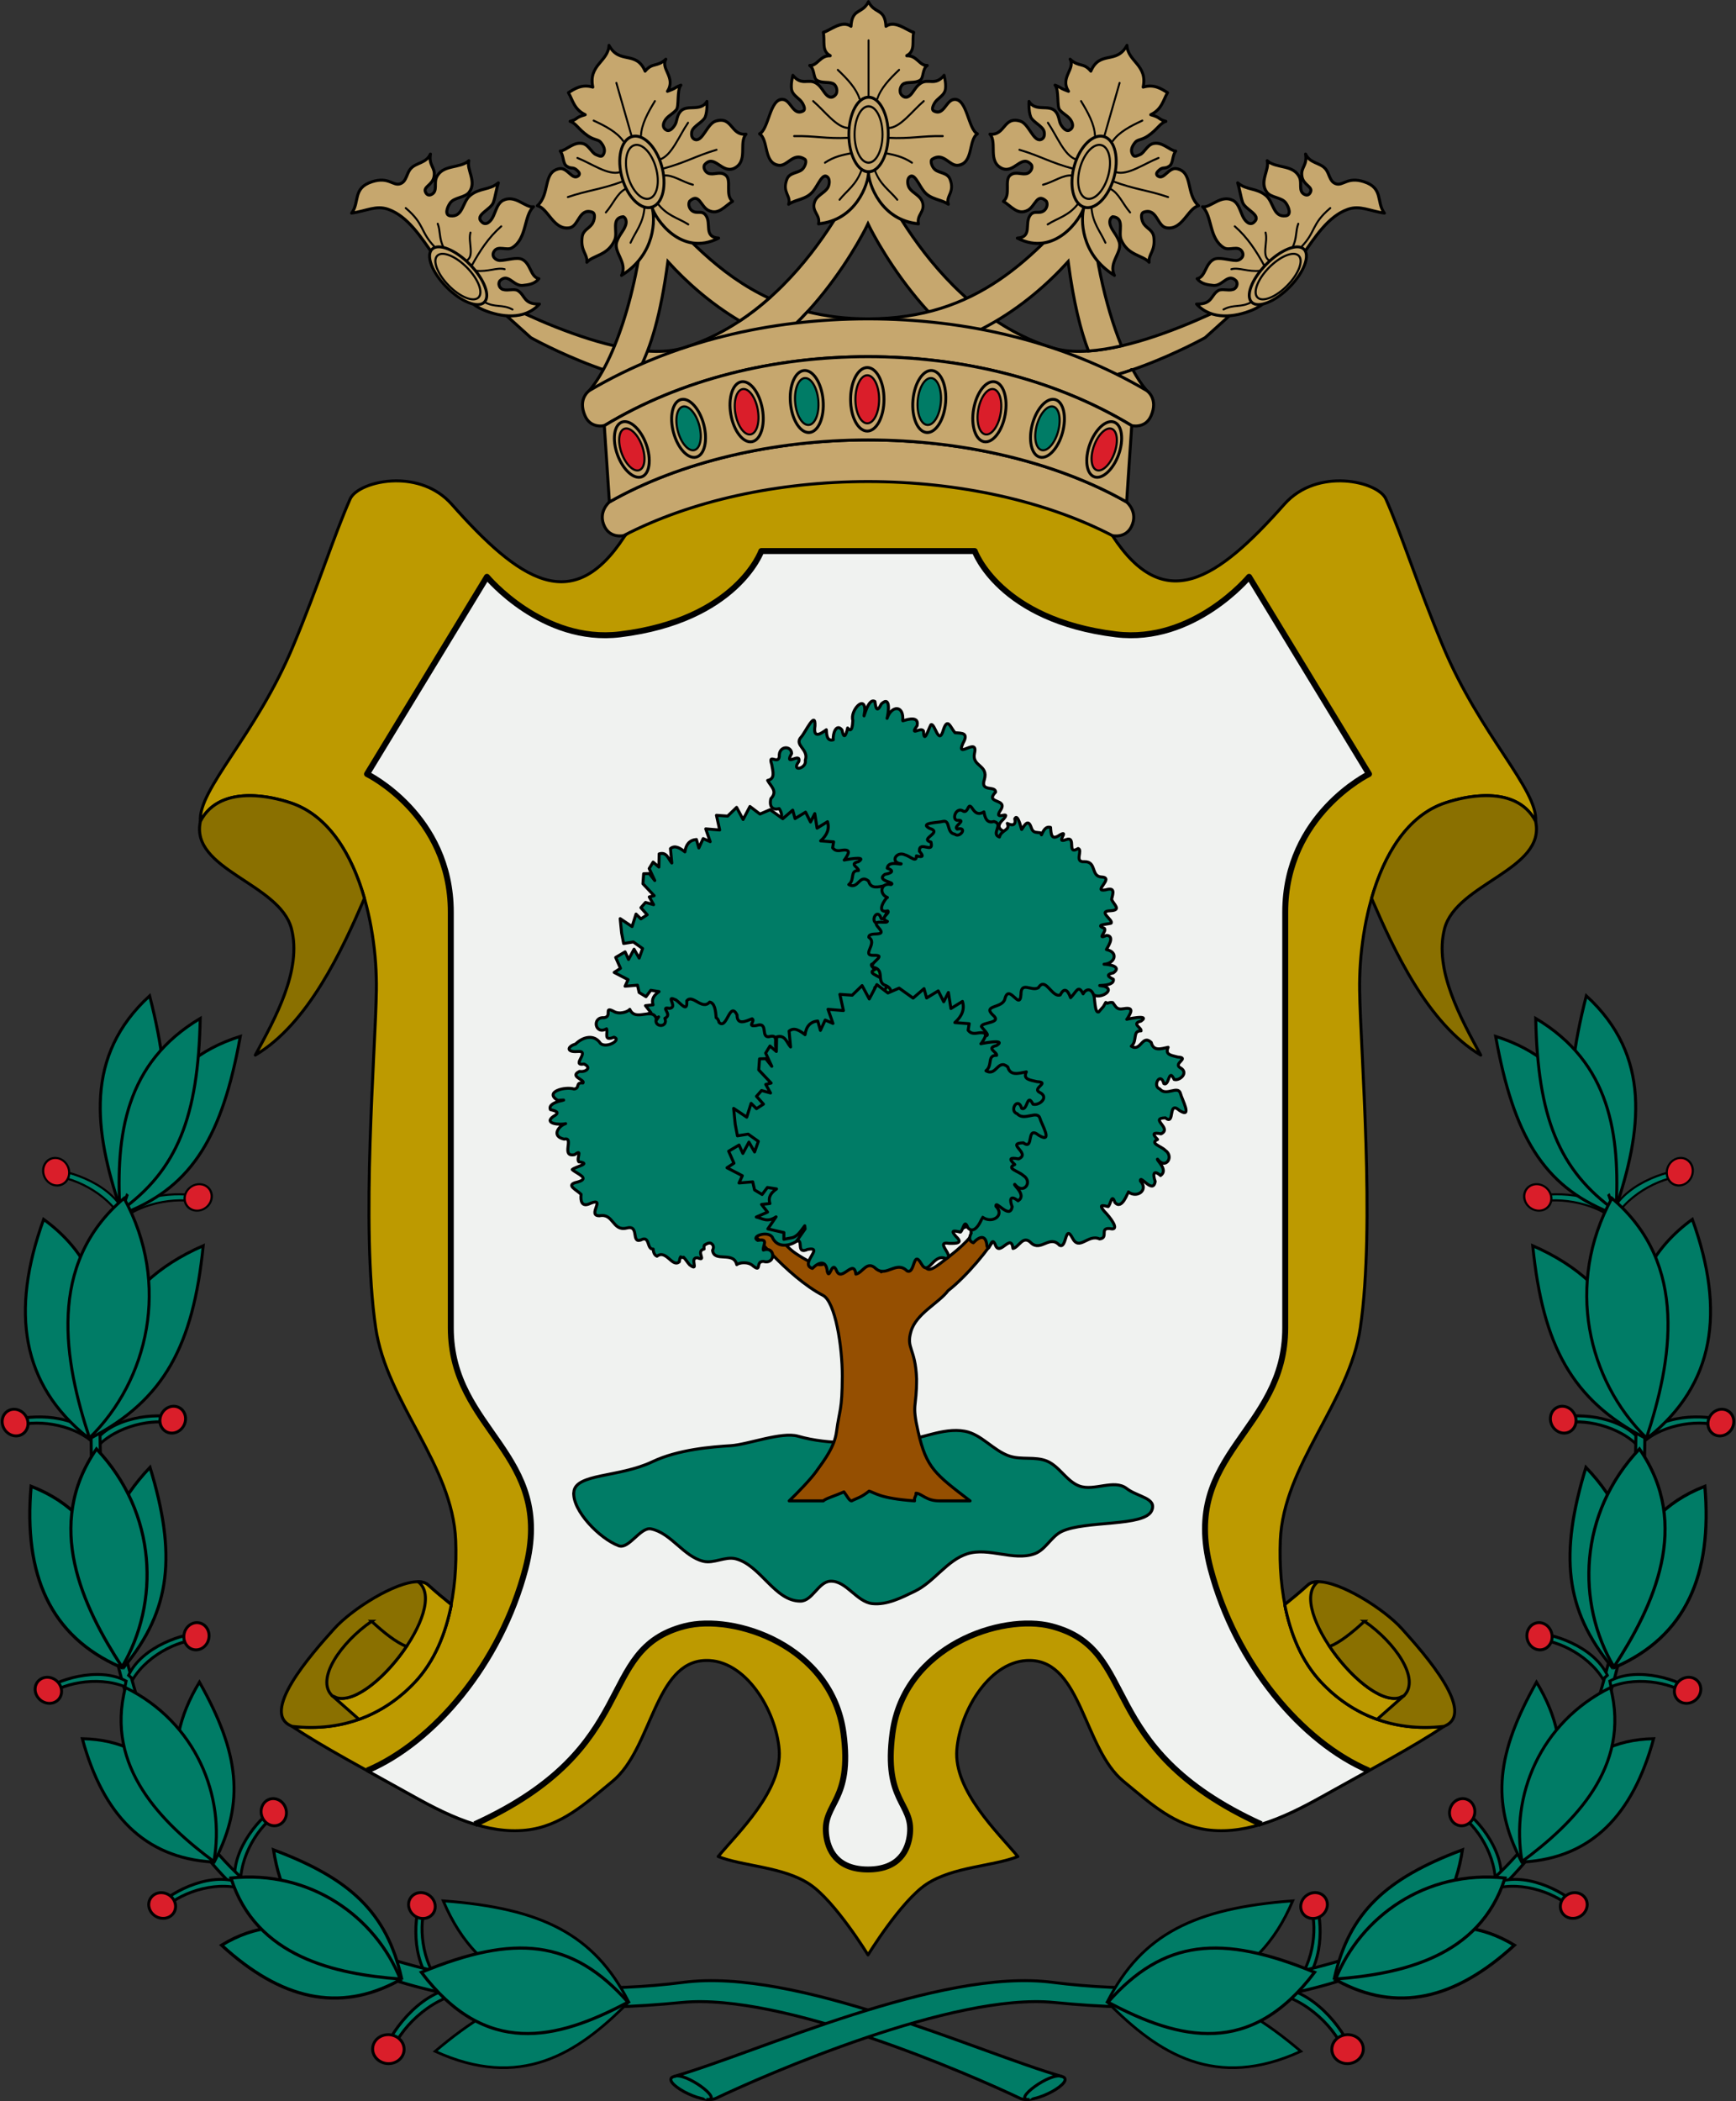 <?xml version="1.0" encoding="UTF-8"?>
<!-- Created with Inkscape (http://www.inkscape.org/) -->
<svg width="877.02" height="1061.3" version="1.0" xmlns="http://www.w3.org/2000/svg" xmlns:cc="http://creativecommons.org/ns#" xmlns:dc="http://purl.org/dc/elements/1.1/" xmlns:rdf="http://www.w3.org/1999/02/22-rdf-syntax-ns#" xmlns:xlink="http://www.w3.org/1999/xlink">
 <rect width="100%" height="100%" fill="#333333" stroke="none"/>
 <g transform="translate(165.08 -163)">
  <g transform="translate(1.168)" style="fill:#007c66">
   <g transform="matrix(.999 -.048 .048 .999 -1213.1 73.707)" style="fill:#007c66">
    <g transform="matrix(-.675 1.241 1.327 .765 543.66 655.46)" style="fill:#007c66;stroke-width:.996;stroke:#000">
     <path d="m42.439 522.12c6.138-0.024 21.087 5.487 24.955 15.35l-1.67 1.197c-4.785-8.915-16.79-14.771-23.668-14.426l0.384-2.121z" style="fill-rule:evenodd;fill:#007c66;stroke-width:.996;stroke:#000"/>
     <ellipse transform="matrix(1.038 0 0 .964 -112.41 -45.578)" cx="151.13" cy="589.98" rx="4.337" ry="4.671" style="fill-rule:evenodd;fill:#da1e2a;stroke-linecap:square;stroke-width:.996;stroke:#000"/>
    </g>
    <g transform="matrix(-1.292 .572 .584 1.415 887.33 294.47)" style="fill:#007c66;stroke-width:.996;stroke:#000">
     <path d="m42.439 522.12c6.138-0.024 21.087 5.487 24.955 15.35l-1.67 1.197c-4.785-8.915-16.79-14.771-23.668-14.426l0.384-2.121z" style="fill-rule:evenodd;fill:#007c66;stroke-width:.996;stroke:#000"/>
     <ellipse transform="matrix(1.038 0 0 .964 -112.41 -45.578)" cx="151.13" cy="589.98" rx="4.337" ry="4.671" style="fill-rule:evenodd;fill:#da1e2a;stroke-linecap:square;stroke-width:.996;stroke:#000"/>
    </g>
    <g transform="matrix(-1.439 -.382 -.515 1.429 1353.3 195.84)" style="fill:#007c66;stroke-width:.718;stroke:#000">
     <path d="m22.916 393.4c6.035-1.117 21.727 1.643 27.29 10.66l-1.43 1.476c-6.296-7.92-19.153-11.545-25.859-9.98v-2.156z" style="fill-rule:evenodd;fill:#007c66;stroke-width:.718;stroke:#000"/>
     <ellipse transform="matrix(1.038 0 0 .964 -130.2 -175.05)" cx="151.13" cy="589.98" rx="4.337" ry="4.671" style="fill-rule:evenodd;fill:#da1e2a;stroke-linecap:square;stroke-width:.718;stroke:#000"/>
    </g>
    <g transform="matrix(1.451 .227 -.118 1.533 1048.9 122.24)" style="fill:#007c66;stroke-width:.718;stroke:#000">
     <path d="m22.916 393.4c6.035-1.117 21.727 1.643 27.29 10.66l-1.43 1.476c-6.296-7.92-19.153-11.545-25.859-9.98v-2.156z" style="fill-rule:evenodd;fill:#007c66;stroke-width:.718;stroke:#000"/>
     <ellipse transform="matrix(1.038 0 0 .964 -130.2 -175.05)" cx="151.13" cy="589.98" rx="4.337" ry="4.671" style="fill-rule:evenodd;fill:#da1e2a;stroke-linecap:square;stroke-width:.718;stroke:#000"/>
    </g>
    <g transform="matrix(.976 .217 -.217 .976 479.61 -215.29)" style="fill:#007c66;stroke-width:1.5">
     <path d="m789.03 815.82c19.713-30.564 17.709-60.722-3.759-108.6-27.473 35.535-16.013 71.971 3.759 108.6z" style="fill-rule:evenodd;fill:#007c66;stroke-width:1.5;stroke:#000"/>
     <path d="m792.58 816.85c30.332-18.898 40.939-46.287 41.305-97.22-39.368 20.116-44.04 56.89-41.305 97.22z" style="fill-rule:evenodd;fill:#007c66;stroke-width:1.5;stroke:#000"/>
     <path d="m788.95 816.97c25.198-25.291 30.848-54.021 23.442-102.85-33.374 28.604-32.106 64.904-23.442 102.85z" style="fill-rule:evenodd;fill:#007c66;stroke-width:1.5;stroke:#000"/>
    </g>
    <g transform="translate(0 4.695)" style="fill:#007c66">
     <g transform="matrix(-1.309 -.531 -.611 1.404 1471.8 144.12)" style="fill:#007c66;stroke-width:.996;stroke:#000">
      <path d="m42.439 522.12c6.138-0.024 21.087 5.487 24.955 15.35l-1.67 1.197c-4.785-8.915-16.79-14.771-23.668-14.426l0.384-2.121z" style="fill-rule:evenodd;fill:#007c66;stroke-width:.996;stroke:#000"/>
      <ellipse transform="matrix(1.038 0 0 .964 -112.41 -45.578)" cx="151.13" cy="589.98" rx="4.337" ry="4.671" style="fill-rule:evenodd;fill:#da1e2a;stroke-linecap:square;stroke-width:.996;stroke:#000"/>
     </g>
     <g transform="matrix(1.309 -.531 .611 1.404 636.48 141.77)" style="fill:#007c66;stroke-width:.996;stroke:#000">
      <path d="m42.439 522.12c6.138-0.024 21.087 5.487 24.955 15.35l-1.67 1.197c-4.785-8.915-16.79-14.771-23.668-14.426l0.384-2.121z" style="fill-rule:evenodd;fill:#007c66;stroke-width:.996;stroke:#000"/>
      <ellipse transform="matrix(1.038 0 0 .964 -112.41 -45.578)" cx="151.13" cy="589.98" rx="4.337" ry="4.671" style="fill-rule:evenodd;fill:#da1e2a;stroke-linecap:square;stroke-width:.996;stroke:#000"/>
     </g>
    </g>
    <g style="fill:#007c66;stroke-width:1.5">
     <path d="m1076.3 745.49c-22.572 57.634-40.117 246.99 31.166 335.69 50.607 62.974 155.75 80.754 230.55 74.746 57.35-4.606 146.37 42.24 188.64 56.667 7.511 2.564-14.591 13.788-21.588 10.043-24.535-13.132-117.15-59.201-168.52-56.584-96.018 4.893-183.31-16.557-233.81-81.896-70.109-90.709-56.518-277.89-26.445-338.67z" style="fill-rule:evenodd;fill:#007c66;stroke-width:1.5;stroke:#000"/>
     <path d="m1509.8 1223.4c-9.573 0.356 11.644-13.769 16.797-10.762" style="fill-rule:evenodd;fill:#007c66;stroke-width:1.5;stroke:#000"/>
    </g>
    <g transform="matrix(-.751 -.167 -.167 .752 2062.6 316.95)" style="fill:#007c66;stroke-width:1.948">
     <path d="m1129.4 981.61c-4.894-51.452-4.671-107.59 52.622-135.88 11.386 63.486-4.203 109.15-52.622 135.88z" style="fill-rule:evenodd;fill:#007c66;stroke-width:1.948;stroke:#000"/>
     <path d="m1126.7 981.43c-42.672-32.615-55.49-70.769-50.872-136.43 55.83 36.653 58.975 85.265 50.872 136.43z" style="fill-rule:evenodd;fill:#007c66;stroke-width:1.948;stroke:#000"/>
     <path d="m1128 981.87c-31.471-43.602-35.682-108.42 4.326-158.74 43.125 51.336 20.228 112.6-4.326 158.74z" style="fill-rule:evenodd;fill:#007c66;stroke-width:1.948;stroke:#000"/>
    </g>
    <g transform="matrix(.504 .481 -.479 .506 1172.1 -118.76)" style="fill:#007c66">
     <path d="m971.9 1253.8c-33.567-39.3-74.06-78.183-134.24-56.692 37.699 52.335 81.353 72.891 134.24 56.692z" style="fill-rule:evenodd;fill:#007c66;stroke-width:2.309;stroke:#000"/>
     <path d="m974.17 1251.9c-1.123-53.697-24.347-86.572-80.064-121.62-3.388 66.7 33.987 97.944 80.064 121.62z" style="fill-rule:evenodd;fill:#007c66;stroke-width:2.231;stroke:#000"/>
     <path d="m973.05 1252.9c-9.442-52.938-53.09-101.04-117.07-107.29 6.895 66.69 66.843 92.848 117.07 107.29z" style="fill-rule:evenodd;fill:#007c66;stroke-width:2.265;stroke:#000"/>
    </g>
    <g transform="matrix(-.963 .269 .269 .963 1848.1 -124.44)" style="fill:#007c66">
     <g transform="matrix(-1.309 -.531 -.611 1.404 1471.8 144.12)" style="fill:#007c66;stroke-width:.996;stroke:#000">
      <path d="m42.439 522.12c6.138-0.024 21.087 5.487 24.955 15.35l-1.67 1.197c-4.785-8.915-16.79-14.771-23.668-14.426l0.384-2.121z" style="fill-rule:evenodd;fill:#007c66;stroke-width:.996;stroke:#000"/>
      <ellipse transform="matrix(1.038 0 0 .964 -112.41 -45.578)" cx="151.13" cy="589.98" rx="4.337" ry="4.671" style="fill-rule:evenodd;fill:#da1e2a;stroke-linecap:square;stroke-width:.996;stroke:#000"/>
     </g>
     <g transform="matrix(1.309 -.531 .611 1.404 636.48 141.77)" style="fill:#007c66;stroke-width:.996;stroke:#000">
      <path d="m42.439 522.12c6.138-0.024 21.087 5.487 24.955 15.35l-1.67 1.197c-4.785-8.915-16.79-14.771-23.668-14.426l0.384-2.121z" style="fill-rule:evenodd;fill:#007c66;stroke-width:.996;stroke:#000"/>
      <ellipse transform="matrix(1.038 0 0 .964 -112.41 -45.578)" cx="151.13" cy="589.98" rx="4.337" ry="4.671" style="fill-rule:evenodd;fill:#da1e2a;stroke-linecap:square;stroke-width:.996;stroke:#000"/>
     </g>
    </g>
    <g transform="matrix(-.571 .238 .239 .573 1513.4 252.54)" style="fill:#007c66;stroke-width:1.948">
     <path d="m1129.4 981.61c-4.894-51.452-4.671-107.59 52.622-135.88 11.386 63.486-4.203 109.15-52.622 135.88z" style="fill-rule:evenodd;fill:#007c66;stroke-width:2.421;stroke:#000"/>
     <path d="m1126.7 981.43c-42.672-32.615-55.49-70.769-50.872-136.43 55.83 36.653 58.975 85.265 50.872 136.43z" style="fill-rule:evenodd;fill:#007c66;stroke-width:2.421;stroke:#000"/>
     <path d="m1128 981.87c-31.471-43.602-35.682-108.42 4.326-158.74 43.125 51.336 20.228 112.6-4.326 158.74z" style="fill-rule:evenodd;fill:#007c66;stroke-width:2.421;stroke:#000"/>
    </g>
    <g transform="matrix(.935 -1.059 1.173 .984 421.59 636.84)" style="fill:#007c66;stroke-width:.996;stroke:#000">
     <path d="m42.439 522.12c6.138-0.024 21.087 5.487 24.955 15.35l-1.67 1.197c-4.785-8.915-16.79-14.771-23.668-14.426l0.384-2.121z" style="fill-rule:evenodd;fill:#007c66;stroke-width:.996;stroke:#000"/>
     <ellipse transform="matrix(1.038 0 0 .964 -112.41 -45.578)" cx="151.13" cy="589.98" rx="4.337" ry="4.671" style="fill-rule:evenodd;fill:#da1e2a;stroke-linecap:square;stroke-width:.996;stroke:#000"/>
    </g>
    <g transform="matrix(.62 -.097 .097 .619 470.38 466.24)" style="fill:#007c66">
     <path d="m971.9 1253.8c-33.567-39.3-74.06-78.183-134.24-56.692 37.699 52.335 81.353 72.891 134.24 56.692z" style="fill-rule:evenodd;fill:#007c66;stroke-width:2.567;stroke:#000"/>
     <path d="m974.17 1251.9c-1.123-53.697-24.347-86.572-80.064-121.62-3.388 66.7 33.987 97.944 80.064 121.62z" style="fill-rule:evenodd;fill:#007c66;stroke-width:2.48;stroke:#000"/>
     <path d="m973.05 1252.9c-9.442-52.938-53.09-101.04-117.07-107.29 6.895 66.69 66.843 92.848 117.07 107.29z" style="fill-rule:evenodd;fill:#007c66;stroke-width:2.518;stroke:#000"/>
    </g>
    <g transform="matrix(.461 -1.561 1.702 .457 276.57 1012.8)" style="fill:#007c66;stroke-width:.865;stroke:#000">
     <path d="m42.439 522.12c6.138-0.024 21.087 5.487 24.955 15.35l-1.67 1.197c-4.785-8.915-16.79-14.771-23.668-14.426l0.384-2.121z" style="fill-rule:evenodd;fill:#007c66;stroke-width:.865;stroke:#000"/>
     <ellipse transform="matrix(1.038 0 0 .964 -112.41 -45.578)" cx="151.13" cy="589.98" rx="4.337" ry="4.671" style="fill-rule:evenodd;fill:#da1e2a;stroke-linecap:square;stroke-width:.865;stroke:#000"/>
    </g>
    <g transform="matrix(.414 -.708 .709 .414 168.13 1301.7)" style="fill:#007c66">
     <path d="m846.06 1116c-5.773-45.608-29.254-70.072-81.69-91.404 2.937 57.386 38.799 78.289 81.69 91.404z" style="fill-rule:evenodd;fill:#007c66;stroke-width:1.661;stroke:#000"/>
     <path d="m846.73 1115.7c26.733-37.892 26.113-73.794 2.116-129.52-36.811 44.37-24.688 87.12-2.116 129.52z" style="fill-rule:evenodd;fill:#007c66;stroke-width:1.708;stroke:#000"/>
     <path d="m846.1 1115.8c18.428-48.164 5.222-81.172-42.498-121.2-28.088 59.079 1.092 92.842 42.498 121.2z" style="fill-rule:evenodd;fill:#007c66;stroke-width:1.921;stroke:#000"/>
    </g>
   </g>
   <g transform="matrix(-.999 -.048 -.048 .999 1757.6 73.707)" style="fill:#007c66">
    <g transform="matrix(-.675 1.241 1.327 .765 543.66 655.46)" style="fill:#007c66;stroke-width:.996;stroke:#000">
     <path d="m42.439 522.12c6.138-0.024 21.087 5.487 24.955 15.35l-1.67 1.197c-4.785-8.915-16.79-14.771-23.668-14.426l0.384-2.121z" style="fill-rule:evenodd;fill:#007c66;stroke-width:.996;stroke:#000"/>
     <ellipse transform="matrix(1.038 0 0 .964 -112.41 -45.578)" cx="151.13" cy="589.98" rx="4.337" ry="4.671" style="fill-rule:evenodd;fill:#da1e2a;stroke-linecap:square;stroke-width:.996;stroke:#000"/>
    </g>
    <g transform="matrix(-1.292 .572 .584 1.415 887.33 294.47)" style="fill:#007c66;stroke-width:.996;stroke:#000">
     <path d="m42.439 522.12c6.138-0.024 21.087 5.487 24.955 15.35l-1.67 1.197c-4.785-8.915-16.79-14.771-23.668-14.426l0.384-2.121z" style="fill-rule:evenodd;fill:#007c66;stroke-width:.996;stroke:#000"/>
     <ellipse transform="matrix(1.038 0 0 .964 -112.41 -45.578)" cx="151.13" cy="589.98" rx="4.337" ry="4.671" style="fill-rule:evenodd;fill:#da1e2a;stroke-linecap:square;stroke-width:.996;stroke:#000"/>
    </g>
    <g transform="matrix(-1.439 -.382 -.515 1.429 1353.3 195.84)" style="fill:#007c66;stroke-width:.718;stroke:#000">
     <path d="m22.916 393.4c6.035-1.117 21.727 1.643 27.29 10.66l-1.43 1.476c-6.296-7.92-19.153-11.545-25.859-9.98v-2.156z" style="fill-rule:evenodd;fill:#007c66;stroke-width:.718;stroke:#000"/>
     <ellipse transform="matrix(1.038 0 0 .964 -130.2 -175.05)" cx="151.13" cy="589.98" rx="4.337" ry="4.671" style="fill-rule:evenodd;fill:#da1e2a;stroke-linecap:square;stroke-width:.718;stroke:#000"/>
    </g>
    <g transform="matrix(1.451 .227 -.118 1.533 1048.9 122.24)" style="fill:#007c66;stroke-width:.718;stroke:#000">
     <path d="m22.916 393.4c6.035-1.117 21.727 1.643 27.29 10.66l-1.43 1.476c-6.296-7.92-19.153-11.545-25.859-9.98v-2.156z" style="fill-rule:evenodd;fill:#007c66;stroke-width:.718;stroke:#000"/>
     <ellipse transform="matrix(1.038 0 0 .964 -130.2 -175.05)" cx="151.13" cy="589.98" rx="4.337" ry="4.671" style="fill-rule:evenodd;fill:#da1e2a;stroke-linecap:square;stroke-width:.718;stroke:#000"/>
    </g>
    <g transform="matrix(.976 .217 -.217 .976 479.61 -215.29)" style="fill:#007c66;stroke-width:1.5">
     <path d="m789.03 815.82c19.713-30.564 17.709-60.722-3.759-108.6-27.473 35.535-16.013 71.971 3.759 108.6z" style="fill-rule:evenodd;fill:#007c66;stroke-width:1.5;stroke:#000"/>
     <path d="m792.58 816.85c30.332-18.898 40.939-46.287 41.305-97.22-39.368 20.116-44.04 56.89-41.305 97.22z" style="fill-rule:evenodd;fill:#007c66;stroke-width:1.5;stroke:#000"/>
     <path d="m788.95 816.97c25.198-25.291 30.848-54.021 23.442-102.85-33.374 28.604-32.106 64.904-23.442 102.85z" style="fill-rule:evenodd;fill:#007c66;stroke-width:1.5;stroke:#000"/>
    </g>
    <g transform="translate(0 4.695)" style="fill:#007c66">
     <g transform="matrix(-1.309 -.531 -.611 1.404 1471.8 144.12)" style="fill:#007c66;stroke-width:.996;stroke:#000">
      <path d="m42.439 522.12c6.138-0.024 21.087 5.487 24.955 15.35l-1.67 1.197c-4.785-8.915-16.79-14.771-23.668-14.426l0.384-2.121z" style="fill-rule:evenodd;fill:#007c66;stroke-width:.996;stroke:#000"/>
      <ellipse transform="matrix(1.038 0 0 .964 -112.41 -45.578)" cx="151.13" cy="589.98" rx="4.337" ry="4.671" style="fill-rule:evenodd;fill:#da1e2a;stroke-linecap:square;stroke-width:.996;stroke:#000"/>
     </g>
     <g transform="matrix(1.309 -.531 .611 1.404 636.48 141.77)" style="fill:#007c66;stroke-width:.996;stroke:#000">
      <path d="m42.439 522.12c6.138-0.024 21.087 5.487 24.955 15.35l-1.67 1.197c-4.785-8.915-16.79-14.771-23.668-14.426l0.384-2.121z" style="fill-rule:evenodd;fill:#007c66;stroke-width:.996;stroke:#000"/>
      <ellipse transform="matrix(1.038 0 0 .964 -112.41 -45.578)" cx="151.13" cy="589.98" rx="4.337" ry="4.671" style="fill-rule:evenodd;fill:#da1e2a;stroke-linecap:square;stroke-width:.996;stroke:#000"/>
     </g>
    </g>
    <g style="fill:#007c66;stroke-width:1.5">
     <path d="m1076.3 745.49c-22.572 57.634-40.117 246.99 31.166 335.69 50.607 62.974 155.75 80.754 230.55 74.746 57.35-4.606 146.37 42.24 188.64 56.667 7.511 2.564-14.591 13.788-21.588 10.043-24.535-13.132-117.15-59.201-168.52-56.584-96.018 4.893-183.31-16.557-233.81-81.896-70.109-90.709-56.518-277.89-26.445-338.67z" style="fill-rule:evenodd;fill:#007c66;stroke-width:1.5;stroke:#000"/>
     <path d="m1509.8 1223.4c-9.573 0.356 11.644-13.769 16.797-10.762" style="fill-rule:evenodd;fill:#007c66;stroke-width:1.5;stroke:#000"/>
    </g>
    <g transform="matrix(-.751 -.167 -.167 .752 2062.6 316.95)" style="fill:#007c66;stroke-width:1.948">
     <path d="m1129.4 981.61c-4.894-51.452-4.671-107.59 52.622-135.88 11.386 63.486-4.203 109.15-52.622 135.88z" style="fill-rule:evenodd;fill:#007c66;stroke-width:1.948;stroke:#000"/>
     <path d="m1126.7 981.43c-42.672-32.615-55.49-70.769-50.872-136.43 55.83 36.653 58.975 85.265 50.872 136.43z" style="fill-rule:evenodd;fill:#007c66;stroke-width:1.948;stroke:#000"/>
     <path d="m1128 981.87c-31.471-43.602-35.682-108.42 4.326-158.74 43.125 51.336 20.228 112.6-4.326 158.74z" style="fill-rule:evenodd;fill:#007c66;stroke-width:1.948;stroke:#000"/>
    </g>
    <g transform="matrix(.504 .481 -.479 .506 1172.1 -118.76)" style="fill:#007c66">
     <path d="m971.9 1253.8c-33.567-39.3-74.06-78.183-134.24-56.692 37.699 52.335 81.353 72.891 134.24 56.692z" style="fill-rule:evenodd;fill:#007c66;stroke-width:2.309;stroke:#000"/>
     <path d="m974.17 1251.9c-1.123-53.697-24.347-86.572-80.064-121.62-3.388 66.7 33.987 97.944 80.064 121.62z" style="fill-rule:evenodd;fill:#007c66;stroke-width:2.231;stroke:#000"/>
     <path d="m973.05 1252.9c-9.442-52.938-53.09-101.04-117.07-107.29 6.895 66.69 66.843 92.848 117.07 107.29z" style="fill-rule:evenodd;fill:#007c66;stroke-width:2.265;stroke:#000"/>
    </g>
    <g transform="matrix(-.963 .269 .269 .963 1848.1 -124.44)" style="fill:#007c66">
     <g transform="matrix(-1.309 -.531 -.611 1.404 1471.8 144.12)" style="fill:#007c66;stroke-width:.996;stroke:#000">
      <path d="m42.439 522.12c6.138-0.024 21.087 5.487 24.955 15.35l-1.67 1.197c-4.785-8.915-16.79-14.771-23.668-14.426l0.384-2.121z" style="fill-rule:evenodd;fill:#007c66;stroke-width:.996;stroke:#000"/>
      <ellipse transform="matrix(1.038 0 0 .964 -112.41 -45.578)" cx="151.13" cy="589.98" rx="4.337" ry="4.671" style="fill-rule:evenodd;fill:#da1e2a;stroke-linecap:square;stroke-width:.996;stroke:#000"/>
     </g>
     <g transform="matrix(1.309 -.531 .611 1.404 636.48 141.77)" style="fill:#007c66;stroke-width:.996;stroke:#000">
      <path d="m42.439 522.12c6.138-0.024 21.087 5.487 24.955 15.35l-1.67 1.197c-4.785-8.915-16.79-14.771-23.668-14.426l0.384-2.121z" style="fill-rule:evenodd;fill:#007c66;stroke-width:.996;stroke:#000"/>
      <ellipse transform="matrix(1.038 0 0 .964 -112.41 -45.578)" cx="151.13" cy="589.98" rx="4.337" ry="4.671" style="fill-rule:evenodd;fill:#da1e2a;stroke-linecap:square;stroke-width:.996;stroke:#000"/>
     </g>
    </g>
    <g transform="matrix(-.571 .238 .239 .573 1513.4 252.54)" style="fill:#007c66;stroke-width:1.948">
     <path d="m1129.4 981.61c-4.894-51.452-4.671-107.59 52.622-135.88 11.386 63.486-4.203 109.15-52.622 135.88z" style="fill-rule:evenodd;fill:#007c66;stroke-width:2.421;stroke:#000"/>
     <path d="m1126.7 981.43c-42.672-32.615-55.49-70.769-50.872-136.43 55.83 36.653 58.975 85.265 50.872 136.43z" style="fill-rule:evenodd;fill:#007c66;stroke-width:2.421;stroke:#000"/>
     <path d="m1128 981.87c-31.471-43.602-35.682-108.42 4.326-158.74 43.125 51.336 20.228 112.6-4.326 158.74z" style="fill-rule:evenodd;fill:#007c66;stroke-width:2.421;stroke:#000"/>
    </g>
    <g transform="matrix(.935 -1.059 1.173 .984 421.59 636.84)" style="fill:#007c66;stroke-width:.996;stroke:#000">
     <path d="m42.439 522.12c6.138-0.024 21.087 5.487 24.955 15.35l-1.67 1.197c-4.785-8.915-16.79-14.771-23.668-14.426l0.384-2.121z" style="fill-rule:evenodd;fill:#007c66;stroke-width:.996;stroke:#000"/>
     <ellipse transform="matrix(1.038 0 0 .964 -112.41 -45.578)" cx="151.13" cy="589.98" rx="4.337" ry="4.671" style="fill-rule:evenodd;fill:#da1e2a;stroke-linecap:square;stroke-width:.996;stroke:#000"/>
    </g>
    <g transform="matrix(.62 -.097 .097 .619 470.38 466.24)" style="fill:#007c66">
     <path d="m971.9 1253.8c-33.567-39.3-74.06-78.183-134.24-56.692 37.699 52.335 81.353 72.891 134.24 56.692z" style="fill-rule:evenodd;fill:#007c66;stroke-width:2.567;stroke:#000"/>
     <path d="m974.17 1251.9c-1.123-53.697-24.347-86.572-80.064-121.62-3.388 66.7 33.987 97.944 80.064 121.62z" style="fill-rule:evenodd;fill:#007c66;stroke-width:2.48;stroke:#000"/>
     <path d="m973.05 1252.9c-9.442-52.938-53.09-101.04-117.07-107.29 6.895 66.69 66.843 92.848 117.07 107.29z" style="fill-rule:evenodd;fill:#007c66;stroke-width:2.518;stroke:#000"/>
    </g>
    <g transform="matrix(.461 -1.561 1.702 .457 276.57 1012.8)" style="fill:#007c66;stroke-width:.865;stroke:#000">
     <path d="m42.439 522.12c6.138-0.024 21.087 5.487 24.955 15.35l-1.67 1.197c-4.785-8.915-16.79-14.771-23.668-14.426l0.384-2.121z" style="fill-rule:evenodd;fill:#007c66;stroke-width:.865;stroke:#000"/>
     <ellipse transform="matrix(1.038 0 0 .964 -112.41 -45.578)" cx="151.13" cy="589.98" rx="4.337" ry="4.671" style="fill-rule:evenodd;fill:#da1e2a;stroke-linecap:square;stroke-width:.865;stroke:#000"/>
    </g>
    <g transform="matrix(.414 -.708 .709 .414 168.13 1301.7)" style="fill:#007c66">
     <path d="m846.06 1116c-5.773-45.608-29.254-70.072-81.69-91.404 2.937 57.386 38.799 78.289 81.69 91.404z" style="fill-rule:evenodd;fill:#007c66;stroke-width:1.661;stroke:#000"/>
     <path d="m846.73 1115.7c26.733-37.892 26.113-73.794 2.116-129.52-36.811 44.37-24.688 87.12-2.116 129.52z" style="fill-rule:evenodd;fill:#007c66;stroke-width:1.708;stroke:#000"/>
     <path d="m846.1 1115.8c18.428-48.164 5.222-81.172-42.498-121.2-28.088 59.079 1.092 92.842 42.498 121.2z" style="fill-rule:evenodd;fill:#007c66;stroke-width:1.921;stroke:#000"/>
    </g>
   </g>
  </g>
  <g transform="translate(-1.6777e-5)">
   <path d="m34.615 405.88c-11.076 0.141-20.713 4.413-22.807 9.148-8.275 18.714-16.088 43.859-28.936 74.572-18.738 44.793-48.022 72.226-46.721 88.275 8.562-16.651 30.688-14.359 45.713-9.334 32.334 10.814 43.687 59.909 43.207 94.561-0.425 30.64-7.975 118.71-0.365 170.48 5.571 37.901 38.939 69.297 40.432 107.58 0.966 24.768-3.707 53.351-20.66 71.434-15.036 16.039-36.037 25.368-62.045 22.367 15.68 10.476 36.131 21.27 61.76 35.57 17.329 9.669 36.808 18.972 56.537 16.844 17.588-1.897 29.988-13.426 43.697-24.723 20.022-16.498 21.089-60.376 47.025-60.978 20.053-0.466 35.464 25.067 37.098 45.059 1.688 20.649-21.053 42.196-30.818 53.975 12.596 4.997 32.822 5.079 46.223 14 12.847 8.552 29.478 35.701 29.478 35.701s16.632-27.149 29.478-35.701c13.401-8.921 33.627-9.003 46.223-14-9.765-11.778-32.506-33.326-30.818-53.975 1.634-19.992 17.045-45.524 37.098-45.059 25.936 0.603 27.004 44.48 47.025 60.978 13.709 11.297 26.109 22.826 43.697 24.723 19.73 2.128 39.208-7.175 56.537-16.844 25.629-14.301 46.082-25.094 61.762-35.57-26.008 3.001-47.01-6.329-62.047-22.367-16.953-18.083-21.626-46.666-20.66-71.434 1.493-38.279 34.861-69.675 40.432-107.58 7.61-51.772 0.059-139.84-0.365-170.48-0.48-34.651 10.873-83.746 43.207-94.561 15.025-5.025 37.151-7.317 45.713 9.334 1.301-16.049-27.983-43.482-46.721-88.275-12.848-30.713-20.661-55.859-28.936-74.572-3.941-8.913-34.61-16.186-51.291 2.647-34.191 38.601-60.746 56.033-86.87 15.859-6.699-10.302-84.181-35.607-123.46-35.607s-116.5 25.939-123.2 36.241c-26.124 40.174-52.948 22.108-87.139-16.493-7.819-8.828-18.712-11.919-28.484-11.795z" style="fill-rule:evenodd;fill:#bd9a00;stroke-linecap:round;stroke-linejoin:round;stroke-miterlimit:10;stroke-width:1.5;stroke:#000"/>
   <path d="m-38.577 564.86c-10.322-0.077-20.188 3.131-25.272 13.018-5.337 24.415 40.004 31.233 45.998 54.143 5.494 20.997-8.52 45.862-18.26 63.91 26.766-15.82 43.912-53.186 55.146-79.176-6.354-22.17-18.118-41.838-37.172-48.211-6.104-2.041-13.379-3.631-20.441-3.684z" style="fill-rule:evenodd;fill:#8a7000;stroke-linecap:round;stroke-linejoin:round;stroke-width:1.5;stroke:#000"/>
   <g transform="translate(-1182.5)" style="fill:#b37f3b">
    <path transform="translate(-125.95 127)" d="m1354.6 834.91c-11.319-0.124-33.379 13.755-42.338 23.689-12.001 13.308-38.022 42.928-21.297 49.361 26.008 3.001 47.008-6.329 62.045-22.367 9.796-10.449 15.484-24.406 18.361-39.105-4.102-3.296-8.128-6.674-11.74-9.955-1.208-1.097-2.935-1.6-5.031-1.623z" style="fill-rule:evenodd;fill:#8a7000;stroke-width:1.5;stroke:#000"/>
    <path transform="translate(-125.95 127)" d="m1354.6 834.91c16.593 12.508-26.974 68.404-43.436 57.559l13.557 11.951c10.963-3.916 20.44-10.454 28.289-18.826 9.796-10.449 15.484-24.406 18.361-39.105-4.102-3.296-8.128-6.674-11.74-9.955-1.208-1.097-2.935-1.6-5.031-1.623z" style="fill-rule:evenodd;fill:#bd9a00;stroke-linecap:round;stroke-linejoin:round;stroke-width:1.5;stroke:#000"/>
    <path transform="translate(-125.95 127)" d="m1331.1 854.91c-15.378 10.581-28.438 29.178-19.953 37.562l2.496 1.098c9.571 2.444 25.08-11.032 35.068-25.943-5.258-2.095-11.293-6.909-17.611-12.717z" style="fill-rule:evenodd;fill:#8a7000;stroke-width:1.5;stroke:#000"/>
   </g>
   <path d="m585.44 564.86c10.322-0.077 20.188 3.131 25.272 13.018 5.337 24.415-40.004 31.233-45.998 54.143-5.494 20.997 8.52 45.862 18.26 63.91-26.766-15.82-43.912-53.186-55.146-79.176 6.354-22.17 18.118-41.838 37.172-48.211 6.104-2.041 13.379-3.631 20.441-3.684z" style="fill-rule:evenodd;fill:#8a7000;stroke-linecap:round;stroke-linejoin:round;stroke-width:1.5;stroke:#000"/>
   <g transform="matrix(-1 0 0 1 1729.4 0)">
    <path transform="translate(-125.95 127)" d="m1354.6 834.91c-11.319-0.124-33.379 13.755-42.338 23.689-12.001 13.308-38.022 42.928-21.297 49.361 26.008 3.001 47.008-6.329 62.045-22.367 9.796-10.449 15.484-24.406 18.361-39.105-4.102-3.296-8.128-6.674-11.74-9.955-1.208-1.097-2.935-1.6-5.031-1.623z" style="fill-rule:evenodd;fill:#8a7000;stroke-width:1.5;stroke:#000"/>
    <path transform="translate(-125.95 127)" d="m1354.6 834.91c16.593 12.508-26.974 68.404-43.436 57.559l13.557 11.951c10.963-3.916 20.44-10.454 28.289-18.826 9.796-10.449 15.484-24.406 18.361-39.105-4.102-3.296-8.128-6.674-11.74-9.955-1.208-1.097-2.935-1.6-5.031-1.623z" style="fill-rule:evenodd;fill:#bd9a00;stroke-linecap:round;stroke-linejoin:round;stroke-width:1.5;stroke:#000"/>
    <path transform="translate(-125.95 127)" d="m1331.1 854.91c-15.378 10.581-28.438 29.178-19.953 37.562l2.496 1.098c9.571 2.444 25.08-11.032 35.068-25.943-5.258-2.095-11.293-6.909-17.611-12.717z" style="fill-rule:evenodd;fill:#8a7000;stroke-width:1.5;stroke:#000"/>
   </g>
  </g>
 </g>
 <g transform="translate(108.65 -86.36)">
  <path d="m329.87 308.57c-47.638 7e-5 -95.011 11.062-130.65 31.33 0 0-6.121 5.075-2.408 12.496 3.02 6.037 9.592 4.496 9.592 4.496 33.733-17.527 77.761-27.265 123.46-27.307 4e-4 3.2e-4 0-3.3e-4 0 0 45.702 0.042 89.73 9.779 123.46 27.307 0 0 6.572 1.541 9.592-4.496 3.712-7.421-2.408-12.496-2.408-12.496-35.635-20.268-83.008-31.33-130.65-31.33-6e-4 -2.6e-4 0 2.6e-4 0 0z" style="fill:#c6a76e;stroke-linecap:round;stroke-linejoin:round;stroke-width:1.5;stroke:#000"/>
  <path d="m329.85 164.53v0.035c-0.145 0.387-29.269 77.687-93.094 97.467-34.332 10.639-103.83-29.1-103.83-29.1l26.617 23.986s55.318 30.875 86.613 22.154c52.948-14.756 83.663-79.568 83.699-79.645 0.038 0.081 30.751 64.889 83.697 79.645 31.295 8.721 86.613-22.154 86.613-22.154l26.617-23.986s-69.496 39.739-103.83 29.1c-63.825-19.779-92.948-97.08-93.094-97.467v-0.035s-0.01 0.017-0.01 0.018c-1e-4 -2.5e-4 -0.01-0.018-0.01-0.018z" style="fill:#c6a76e;stroke-width:1.5;stroke:#000"/>
  <path d="m217.68 183.5c-1.767 41.106-14.106 83.006-28.535 100.08l7.506 17.756c12.115-21.276 24.655-27.199 32.104-82.838 9.251 10.17 21.369 21.092 36.307 29.947 5.294-3.505 10.246-7.367 14.863-11.457-25.359-11.756-43.661-32.047-62.244-53.492zm224.37 0c-28.884 33.334-57.061 63.911-112.18 63.916h-0.014c-11.242-1e-3 -21.349-1.292-30.584-3.602-4.459 4.871-9.38 9.676-14.734 14.158 13.407 5.235 28.511 8.531 45.318 8.533h0.014c47.104-5e-3 80.911-25.807 101.1-48.004 2.802 20.933 6.326 34.825 10.275 45.148 5.332-0.362 10.952-1.284 16.666-2.6-8.446-20.685-14.653-49.304-15.867-77.551zm21.523 89.557c-5.058 1.749-10.334 3.357-15.643 4.633 4.85 8.402 10.035 14.671 15.148 23.65l7.506-17.756c-2.409-2.852-4.758-6.41-7.012-10.527z" style="fill:#c6a76e;stroke-width:1.5;stroke:#000"/>
  <g transform="matrix(1.057 0 0 1.166 -909.72 -41.864)" style="stroke-width:.901;stroke:#000">
   <path transform="translate(-25.134 54.36)" d="m1198.1 56.352c-2.938 5.438-7.844 2.632-8.326 10.631-4.429-2.814-9.964 1.826-13.289 2.658 0.975 3.436-1.055 8.085 3.365 10.098-4.945-0.207-6.091 4.452-9.869 4.232 2.501 1.468 1.649 5.365 3.455 6.412 2.323 1.347 5.227 0.607 7.482 1.35 2.044 0.673 2.789 3.619 1.391 4.994-1.051 1.034-2.476 1.531-4.189 0.09-1.514-1.274-2.649-3.806-4.976-5.172-3.777-2.215-6.894 1.364-11.188-3.4 0 0-1.31 4.451-0.412 6.775 0.894 2.314 3.799 3.271 5.094 5.387 0.643 1.051 1.421 2.695 0.31 3.231-4.954 2.388-5.845-4.693-9.828-4.971-6.24-0.435-6.596 12.976-11.109 14.914 4.443 2.506 1.786 12.72 9.213 13.643 4.196 0.521 6.855-5.859 12.402-2.656 1.286 0.743 0.035 3.467-1.217 4.438-2.161 1.676-6.018 1.262-7.287 4.244-2.463 5.788 2.214 7.265 0.791 10.828 3.674-2.199 8.353-1.935 11.611-5.514 2.622-2.88 4.586-8.375 7.117-6.18 1.138 0.987 0.838 3.488-0.1 4.719-1.724 2.263-5.106 3.137-6.184 5.965-1.622 4.256 2.928 5.604 1.824 9.494 17.799-1.436 23.995-17.267 23.918-22.502-0.077 5.235 6.121 21.066 23.92 22.502-1.104-3.89 3.444-5.238 1.822-9.494-1.077-2.828-4.459-3.702-6.184-5.965-0.938-1.23-1.237-3.732-0.1-4.719 2.531-2.195 4.497 3.3 7.119 6.18 3.258 3.579 7.937 3.315 11.611 5.514-1.423-3.563 3.255-5.04 0.791-10.828-1.269-2.982-5.126-2.569-7.287-4.244-1.251-0.97-2.505-3.695-1.219-4.438 5.548-3.202 8.207 3.177 12.402 2.656 7.427-0.922 4.772-11.137 9.215-13.643-4.513-1.938-4.871-15.349-11.111-14.914-3.983 0.278-4.872 7.358-9.826 4.971-1.11-0.535-0.335-2.179 0.309-3.231 1.294-2.116 4.202-3.073 5.096-5.387 0.898-2.324-0.414-6.775-0.414-6.775-4.293 4.764-7.409 1.185-11.186 3.4-2.328 1.365-3.462 3.898-4.977 5.172-1.714 1.441-3.14 0.944-4.191-0.09-1.398-1.375-0.652-4.321 1.393-4.994 2.256-0.742 5.16-0.002 7.482-1.35 1.806-1.047 0.952-4.944 3.453-6.412-3.778 0.22-4.924-4.439-9.869-4.232 4.42-2.013 2.392-6.662 3.367-10.098-3.325-0.833-8.86-5.473-13.289-2.658-0.482-7.999-5.39-5.193-8.328-10.631z" style="fill:#c6a76e;stroke-linecap:round;stroke-linejoin:round;stroke-width:1.352;stroke:#000"/>
   <g style="stroke-width:.901;stroke:#000">
    <ellipse cx="1173" cy="168.23" rx="9.417" ry="16.147" style="fill:none;stroke-linecap:round;stroke-linejoin:round;stroke-width:1.315;stroke:#000"/>
    <ellipse cx="1173" cy="168.23" rx="6.674" ry="12.208" style="fill:#c6a76e;stroke-linecap:round;stroke-linejoin:round;stroke-width:.962;stroke:#000"/>
    <path d="m1173 151.89v-24.43" style="fill:none;stroke-linecap:round;stroke-linejoin:round;stroke-width:.901px;stroke:#000"/>
    <path d="m1168.7 152.77c-1.64-4.569-5.823-8.591-10.399-12.528" style="fill:none;stroke-linecap:round;stroke-linejoin:round;stroke-width:.901px;stroke:#000"/>
    <path d="m1163.3 165.42c-5.596-0.154-11.192-7.319-16.788-11.651" style="fill:none;stroke-linecap:round;stroke-linejoin:round;stroke-width:.901px;stroke:#000"/>
    <path d="m1163.6 169.68c-11.023 0.512-16.379-0.958-26.184-0.752" style="fill:none;stroke-linecap:round;stroke-linejoin:round;stroke-width:.901px;stroke:#000"/>
    <path d="m1164.8 176.32c-4.114 0.755-8.215 1.431-12.654 4.134" style="fill:none;stroke-linecap:round;stroke-linejoin:round;stroke-width:.901px;stroke:#000"/>
    <path d="m1169.7 183.48c-2.554 6.582-6.814 8.821-10.566 13.007" style="fill:none;stroke-linecap:round;stroke-linejoin:round;stroke-width:.901px;stroke:#000"/>
    <path d="m1177.2 152.77c1.64-4.569 5.823-8.591 10.399-12.528" style="fill:none;stroke-linecap:round;stroke-linejoin:round;stroke-width:.901px;stroke:#000"/>
    <path d="m1182.6 165.42c5.596-0.154 11.192-7.319 16.788-11.651" style="fill:none;stroke-linecap:round;stroke-linejoin:round;stroke-width:.901px;stroke:#000"/>
    <path d="m1182.3 169.68c11.023 0.512 16.379-0.958 26.184-0.752" style="fill:none;stroke-linecap:round;stroke-linejoin:round;stroke-width:.901px;stroke:#000"/>
    <path d="m1181.1 176.32c4.114 0.755 8.215 1.431 12.654 4.134" style="fill:none;stroke-linecap:round;stroke-linejoin:round;stroke-width:.901px;stroke:#000"/>
    <path d="m1175.9 183.48c2.554 6.582 7.081 8.821 10.833 13.007" style="fill:none;stroke-linecap:round;stroke-linejoin:round;stroke-width:.901px;stroke:#000"/>
   </g>
  </g>
  <g transform="matrix(1.057 -.336 .316 1.102 -1077.4 381.91)" style="fill:none;stroke-width:.887;stroke:#000">
   <path transform="translate(-25.134 54.36)" d="m1187.3 71.712c-4.429-2.814-8.08-1.752-11.404-0.92 0.975 3.436 0.298 7.723 4.611 11.504-4.945-0.207-3.715 0.975-7.494 0.755 2.325 1.432 2.547 4.293 5.976 8.464 2.155 2.621 4.14 2.886 4.814 4.383 0.97 2.155 1.165 4.053-0.233 5.428-1.051 1.034-1.758 0.527-3.472-0.914-1.514-1.274-1.906-4.933-4.234-6.298-3.777-2.215-8.169 0.719-10.885 0.115 1.046 2.389-0.507 5.412 0.913 7.175 1.575 1.956 2.729 1.005 4.024 3.121 0.643 1.051 1.055 1.981-0.055 2.516-3.45 1.289-3.68-5.272-7.663-5.55-7.59-0.712-6.899 9.461-14.096 12.639 4.443 2.506 3.973 12.657 11.4 13.579 4.196 0.521 6.571-7.219 11.817-3.544 1.527 1.07-0.189 3.933-1.44 4.903-2.162 1.675-4.888 1.366-6.157 4.348-2.463 5.788 0.37 7.527-1.053 11.089 3.674-2.199 9.99 0.063 14.953-5.596 2.622-2.88 0.933-9.892 6.736-8.688 1.138 0.987 0.866 2.727-0.072 3.957-1.724 2.263-3.851 2.969-5.863 5.647-3.013 4.011 2.243 10.196-2.207 14.806 17.616-4.287 21.991-19.34 21.913-24.576-0.077 5.235 6.47 24.975 25.323 21.894-6.639-2.467-1.166-7.079-2.788-11.335-1.077-2.828-3.757-1.512-5.482-3.775-0.938-1.23-0.945-3.288 0.193-4.275 5.259-2.403 4.154 3.588 6.971 6.277 3.861 3.686 7.902 0.366 11.812-0.456-2.675-3.692 2.46-9.029 0.256-11.961-1.947-2.591-5.23-1.439-7.391-3.114-1.251-0.97-1.671-3.396-0.385-4.139 5.548-3.202 6.202 6.091 12.192 5.555 7.427-0.922 5.234-10.275 9.678-12.78-7.046-1.434-3.551-9.502-11.702-9.536-3.992-0.017-8.113 6.737-11.129 5.087-1.723-0.942-1.216-2.872-0.573-3.923 1.294-2.116 6.119-2.426 7.695-4.342 1.74-2.114 2.679-6.269 2.679-6.269-4.067 3.66-9.017-1.575-12.794 0.641-2.328 1.365-2.65 3.681-4.165 4.955-1.714 1.441-3.367 2.049-4.418 1.015-1.398-1.375-0.917-2.998 0.751-4.358 1.679-1.371 3.791-1.434 6.113-2.781 1.806-1.047 2.664-8.302 5.165-9.77-3.778 0.22-1.73 0.564-6.675 0.771 5.588-4.587-0.293-10.41 3.335-13.685-4.986 2.28-6.156-0.57-10.586 2.244-1.332-10.092-10.446-6.102-12.576-15.656-2.406 6.76-11.569 5.383-12.331 15.371z" style="fill:#c6a76e;stroke-linecap:round;stroke-linejoin:round;stroke-width:1.33;stroke:#000"/>
   <g style="fill:none;stroke-width:.887;stroke:#000">
    <ellipse cx="1173" cy="168.23" rx="9.417" ry="16.147" style="fill:none;stroke-linecap:round;stroke-linejoin:round;stroke-width:1.294;stroke:#000"/>
    <ellipse cx="1173" cy="168.23" rx="6.674" ry="12.208" style="fill:#c6a76e;stroke-linecap:round;stroke-linejoin:round;stroke-width:.947;stroke:#000"/>
    <path d="m1173 151.89v-24.43" style="fill:none;stroke-linecap:round;stroke-linejoin:round;stroke-width:.887px;stroke:#000"/>
    <path d="m1168.7 152.77c-1.64-4.569-5.823-8.591-10.399-12.528" style="fill:none;stroke-linecap:round;stroke-linejoin:round;stroke-width:.887px;stroke:#000"/>
    <path d="m1163.3 165.42c-5.596-0.154-11.192-7.319-16.788-11.651" style="fill:none;stroke-linecap:round;stroke-linejoin:round;stroke-width:.887px;stroke:#000"/>
    <path d="m1163.6 169.68c-11.023 0.512-16.379-0.958-26.184-0.752" style="fill:none;stroke-linecap:round;stroke-linejoin:round;stroke-width:.887px;stroke:#000"/>
    <path d="m1163.5 173.24c-4.114 0.755-6.928 4.508-11.366 7.212" style="fill:none;stroke-linecap:round;stroke-linejoin:round;stroke-width:.887px;stroke:#000"/>
    <path d="m1169.7 183.48c-2.554 6.582-6.814 8.821-10.566 13.007" style="fill:none;stroke-linecap:round;stroke-linejoin:round;stroke-width:.887px;stroke:#000"/>
    <path d="m1177.2 152.77c1.64-4.569 5.823-8.591 10.399-12.528" style="fill:none;stroke-linecap:round;stroke-linejoin:round;stroke-width:.887px;stroke:#000"/>
    <path d="m1182.6 165.42c5.596-0.154 11.192-7.319 16.788-11.651" style="fill:none;stroke-linecap:round;stroke-linejoin:round;stroke-width:.887px;stroke:#000"/>
    <path d="m1182.3 169.68c11.023 0.512 16.379-0.958 26.184-0.752" style="fill:none;stroke-linecap:round;stroke-linejoin:round;stroke-width:.887px;stroke:#000"/>
    <path d="m1182.1 172.69c4.114 0.755 7.215 5.062 11.653 7.766" style="fill:none;stroke-linecap:round;stroke-linejoin:round;stroke-width:.887px;stroke:#000"/>
    <path d="m1175.9 183.48c2.554 6.582 7.081 8.821 10.833 13.007" style="fill:none;stroke-linecap:round;stroke-linejoin:round;stroke-width:.887px;stroke:#000"/>
   </g>
  </g>
  <g transform="matrix(1.129 -.158 .161 1.105 -990.77 133.35)" style="stroke-width:.886;stroke:#000">
   <path d="m945.57 209.4c3.776 7.551 9.021 21.935 18.292 27.563 7.091 4.305 17.305 7.331 24.932 0.877-7.062-0.808-5.624-4.925-8.645-7.392-1.443-1.179-4.277-0.448-6.333-1.378-1.78-0.805-1.995-3.323-0.683-4.26 4.059-2.9 5.336 3.448 9.522 3.633 2.639 0.117 5.432 0.081 7.517-2.005-3.578-1.251-2.541-7.112-6.014-9.647-2.161-1.578-7.194-0.546-9.959-0.945-1.635-0.236-3.654-2.301-1.943-4.442 2.09-2.616 5.569 0.638 8.143-0.501 7.284-3.225 7.094-13.627 12.027-17.039-3.575 0.217-7.156-6.725-12.904-4.761-2.483 0.848-3.558 3.588-5.228 6.314-1.526 2.49-3.886 4.046-5.422 2.206-3.199-3.834 4.641-4.988 6.264-8.269 1.207-2.438 2.169-5.848 3.383-8.394-4.418 2.817-8.481 1.007-13.155 3.884-3.955 2.434-4.487 9.401-10.023 7.893-2.482-0.676-0.982-3.861 0.752-5.763 2.135-2.342 6.8-1.372 9.021-3.633 4.186-4.262 0.167-10.272 1.879-14.157-4.465 3.13-11.777-0.141-15.285 5.513-1.464 2.359-0.369 5.961-2.882 7.141-1.489 0.7-2.562 0.11-2.881-1.503-0.471-2.376 3.596-2.597 4.761-6.139 1.379-4.191-1.754-5.158-0.125-10.399-2.45 3.904-6.717 2.91-9.522 5.262-2.33 1.954-2.559 5.417-5.513 6.139-3.412 0.834-4.604-4.044-12.403-2.631-8.993 1.629-6.536 8.31-10.9 12.779 6.724-0.068 11.188-2.068 16.162 0.501 8.371 4.324 12.95 15.127 17.164 23.553z" style="fill:#c6a76e;stroke-linecap:round;stroke-linejoin:round;stroke-width:1.329;stroke:#000"/>
   <ellipse transform="rotate(-35.565)" cx="648.83" cy="734.44" rx="7.281" ry="16.677" style="fill:#c6a76e;stroke-linecap:round;stroke-linejoin:round;stroke-width:1.293;stroke:#000"/>
   <ellipse transform="matrix(.813 -.583 .581 .814 0 0)" cx="648.8" cy="735.48" rx="5.731" ry="13.138" style="fill:#c6a76e;stroke-linecap:round;stroke-linejoin:round;stroke-width:.946;stroke:#000"/>
   <path d="m946.57 205.76c-5.638-7.942-2.859-10.76-10.273-19.294" style="fill:none;stroke-linecap:round;stroke-linejoin:round;stroke-width:.886px;stroke:#000"/>
   <path d="m950.33 206.39c-1.412-4.388-0.226-7.356-1.002-10.9" style="fill:none;stroke-linecap:round;stroke-linejoin:round;stroke-width:.886px;stroke:#000"/>
   <path d="m959.73 213.78c3.784-1.694 1.666-8.205 3.383-12.278" style="fill:none;stroke-linecap:round;stroke-linejoin:round;stroke-width:.886px;stroke:#000"/>
   <path d="m961.73 216.16c4.304-5.837 8.994-11.353 15.285-15.535" style="fill:none;stroke-linecap:round;stroke-linejoin:round;stroke-width:.886px;stroke:#000"/>
   <path d="m962.98 218.92c5.256 1.417 9.615-0.283 12.779 1.128" style="fill:none;stroke-linecap:round;stroke-linejoin:round;stroke-width:.886px;stroke:#000"/>
   <path d="m964.74 233.45c4.479 3.43 7.718 1.998 11.902 5.137" style="fill:none;stroke-linecap:round;stroke-linejoin:round;stroke-width:.886px;stroke:#000"/>
  </g>
  <g transform="matrix(-1.057 -.336 -.316 1.102 1737.1 381.91)" style="fill:none;stroke-width:.887;stroke:#000">
   <path transform="translate(-25.134 54.36)" d="m1187.3 71.712c-4.429-2.814-8.08-1.752-11.404-0.92 0.975 3.436 0.298 7.723 4.611 11.504-4.945-0.207-3.715 0.975-7.494 0.755 2.325 1.432 2.547 4.293 5.976 8.464 2.155 2.621 4.14 2.886 4.814 4.383 0.97 2.155 1.165 4.053-0.233 5.428-1.051 1.034-1.758 0.527-3.472-0.914-1.514-1.274-1.906-4.933-4.234-6.298-3.777-2.215-8.169 0.719-10.885 0.115 1.046 2.389-0.507 5.412 0.913 7.175 1.575 1.956 2.729 1.005 4.024 3.121 0.643 1.051 1.055 1.981-0.055 2.516-3.45 1.289-3.68-5.272-7.663-5.55-7.59-0.712-6.899 9.461-14.096 12.639 4.443 2.506 3.973 12.657 11.4 13.579 4.196 0.521 6.571-7.219 11.817-3.544 1.527 1.07-0.189 3.933-1.44 4.903-2.162 1.675-4.888 1.366-6.157 4.348-2.463 5.788 0.37 7.527-1.053 11.089 3.674-2.199 9.99 0.063 14.953-5.596 2.622-2.88 0.933-9.892 6.736-8.688 1.138 0.987 0.866 2.727-0.072 3.957-1.724 2.263-3.851 2.969-5.863 5.647-3.013 4.011 2.243 10.196-2.207 14.806 17.616-4.287 21.991-19.34 21.913-24.576-0.077 5.235 6.47 24.975 25.323 21.894-6.639-2.467-1.166-7.079-2.788-11.335-1.077-2.828-3.757-1.512-5.482-3.775-0.938-1.23-0.945-3.288 0.193-4.275 5.259-2.403 4.154 3.588 6.971 6.277 3.861 3.686 7.902 0.366 11.812-0.456-2.675-3.692 2.46-9.029 0.256-11.961-1.947-2.591-5.23-1.439-7.391-3.114-1.251-0.97-1.671-3.396-0.385-4.139 5.548-3.202 6.202 6.091 12.192 5.555 7.427-0.922 5.234-10.275 9.678-12.78-7.046-1.434-3.551-9.502-11.702-9.536-3.992-0.017-8.113 6.737-11.129 5.087-1.723-0.942-1.216-2.872-0.573-3.923 1.294-2.116 6.119-2.426 7.695-4.342 1.74-2.114 2.679-6.269 2.679-6.269-4.067 3.66-9.017-1.575-12.794 0.641-2.328 1.365-2.65 3.681-4.165 4.955-1.714 1.441-3.367 2.049-4.418 1.015-1.398-1.375-0.917-2.998 0.751-4.358 1.679-1.371 3.791-1.434 6.113-2.781 1.806-1.047 2.664-8.302 5.165-9.77-3.778 0.22-1.73 0.564-6.675 0.771 5.588-4.587-0.293-10.41 3.335-13.685-4.986 2.28-6.156-0.57-10.586 2.244-1.332-10.092-10.446-6.102-12.576-15.656-2.406 6.76-11.569 5.383-12.331 15.371z" style="fill:#c6a76e;stroke-linecap:round;stroke-linejoin:round;stroke-width:1.33;stroke:#000"/>
   <g style="fill:none;stroke-width:.887;stroke:#000">
    <ellipse cx="1173" cy="168.23" rx="9.417" ry="16.147" style="fill:none;stroke-linecap:round;stroke-linejoin:round;stroke-width:1.294;stroke:#000"/>
    <ellipse cx="1173" cy="168.23" rx="6.674" ry="12.208" style="fill:#c6a76e;stroke-linecap:round;stroke-linejoin:round;stroke-width:.947;stroke:#000"/>
    <path d="m1173 151.89v-24.43" style="fill:none;stroke-linecap:round;stroke-linejoin:round;stroke-width:.887px;stroke:#000"/>
    <path d="m1168.7 152.77c-1.64-4.569-5.823-8.591-10.399-12.528" style="fill:none;stroke-linecap:round;stroke-linejoin:round;stroke-width:.887px;stroke:#000"/>
    <path d="m1163.3 165.42c-5.596-0.154-11.192-7.319-16.788-11.651" style="fill:none;stroke-linecap:round;stroke-linejoin:round;stroke-width:.887px;stroke:#000"/>
    <path d="m1163.6 169.68c-11.023 0.512-16.379-0.958-26.184-0.752" style="fill:none;stroke-linecap:round;stroke-linejoin:round;stroke-width:.887px;stroke:#000"/>
    <path d="m1163.5 173.24c-4.114 0.755-6.928 4.508-11.366 7.212" style="fill:none;stroke-linecap:round;stroke-linejoin:round;stroke-width:.887px;stroke:#000"/>
    <path d="m1169.7 183.48c-2.554 6.582-6.814 8.821-10.566 13.007" style="fill:none;stroke-linecap:round;stroke-linejoin:round;stroke-width:.887px;stroke:#000"/>
    <path d="m1177.2 152.77c1.64-4.569 5.823-8.591 10.399-12.528" style="fill:none;stroke-linecap:round;stroke-linejoin:round;stroke-width:.887px;stroke:#000"/>
    <path d="m1182.6 165.42c5.596-0.154 11.192-7.319 16.788-11.651" style="fill:none;stroke-linecap:round;stroke-linejoin:round;stroke-width:.887px;stroke:#000"/>
    <path d="m1182.3 169.68c11.023 0.512 16.379-0.958 26.184-0.752" style="fill:none;stroke-linecap:round;stroke-linejoin:round;stroke-width:.887px;stroke:#000"/>
    <path d="m1182.1 172.69c4.114 0.755 7.215 5.062 11.653 7.766" style="fill:none;stroke-linecap:round;stroke-linejoin:round;stroke-width:.887px;stroke:#000"/>
    <path d="m1175.9 183.48c2.554 6.582 7.081 8.821 10.833 13.007" style="fill:none;stroke-linecap:round;stroke-linejoin:round;stroke-width:.887px;stroke:#000"/>
   </g>
  </g>
  <g transform="matrix(-1.129 -.158 -.161 1.105 1650.5 133.35)" style="stroke-width:.886;stroke:#000">
   <path d="m945.57 209.4c3.776 7.551 9.021 21.935 18.292 27.563 7.091 4.305 17.305 7.331 24.932 0.877-7.062-0.808-5.624-4.925-8.645-7.392-1.443-1.179-4.277-0.448-6.333-1.378-1.78-0.805-1.995-3.323-0.683-4.26 4.059-2.9 5.336 3.448 9.522 3.633 2.639 0.117 5.432 0.081 7.517-2.005-3.578-1.251-2.541-7.112-6.014-9.647-2.161-1.578-7.194-0.546-9.959-0.945-1.635-0.236-3.654-2.301-1.943-4.442 2.09-2.616 5.569 0.638 8.143-0.501 7.284-3.225 7.094-13.627 12.027-17.039-3.575 0.217-7.156-6.725-12.904-4.761-2.483 0.848-3.558 3.588-5.228 6.314-1.526 2.49-3.886 4.046-5.422 2.206-3.199-3.834 4.641-4.988 6.264-8.269 1.207-2.438 2.169-5.848 3.383-8.394-4.418 2.817-8.481 1.007-13.155 3.884-3.955 2.434-4.487 9.401-10.023 7.893-2.482-0.676-0.982-3.861 0.752-5.763 2.135-2.342 6.8-1.372 9.021-3.633 4.186-4.262 0.167-10.272 1.879-14.157-4.465 3.13-11.777-0.141-15.285 5.513-1.464 2.359-0.369 5.961-2.882 7.141-1.489 0.7-2.562 0.11-2.881-1.503-0.471-2.376 3.596-2.597 4.761-6.139 1.379-4.191-1.754-5.158-0.125-10.399-2.45 3.904-6.717 2.91-9.522 5.262-2.33 1.954-2.559 5.417-5.513 6.139-3.412 0.834-4.604-4.044-12.403-2.631-8.993 1.629-6.536 8.31-10.9 12.779 6.724-0.068 11.188-2.068 16.162 0.501 8.371 4.324 12.95 15.127 17.164 23.553z" style="fill:#c6a76e;stroke-linecap:round;stroke-linejoin:round;stroke-width:1.329;stroke:#000"/>
   <ellipse transform="rotate(-35.565)" cx="648.83" cy="734.44" rx="7.281" ry="16.677" style="fill:#c6a76e;stroke-linecap:round;stroke-linejoin:round;stroke-width:1.293;stroke:#000"/>
   <ellipse transform="matrix(.813 -.583 .581 .814 0 0)" cx="648.8" cy="735.48" rx="5.731" ry="13.138" style="fill:#c6a76e;stroke-linecap:round;stroke-linejoin:round;stroke-width:.946;stroke:#000"/>
   <path d="m946.57 205.76c-5.638-7.942-2.859-10.76-10.273-19.294" style="fill:none;stroke-linecap:round;stroke-linejoin:round;stroke-width:.886px;stroke:#000"/>
   <path d="m950.33 206.39c-1.412-4.388-0.226-7.356-1.002-10.9" style="fill:none;stroke-linecap:round;stroke-linejoin:round;stroke-width:.886px;stroke:#000"/>
   <path d="m959.73 213.78c3.784-1.694 1.666-8.205 3.383-12.278" style="fill:none;stroke-linecap:round;stroke-linejoin:round;stroke-width:.886px;stroke:#000"/>
   <path d="m961.73 216.16c4.304-5.837 8.994-11.353 15.285-15.535" style="fill:none;stroke-linecap:round;stroke-linejoin:round;stroke-width:.886px;stroke:#000"/>
   <path d="m962.98 218.92c5.256 1.417 9.615-0.283 12.779 1.128" style="fill:none;stroke-linecap:round;stroke-linejoin:round;stroke-width:.886px;stroke:#000"/>
   <path d="m964.74 233.45c4.479 3.43 7.718 1.998 11.902 5.137" style="fill:none;stroke-linecap:round;stroke-linejoin:round;stroke-width:.886px;stroke:#000"/>
  </g>
  <path d="m329.87 247.42c-49.29 3e-3 -98.726 11.408-140.69 36.168 0 0-6.197 3.973-2.248 12.877 2.906 6.553 9.754 4.879 9.754 4.879 38.963-23.607 85.98-34.832 133.19-34.834h0.012c47.206 2e-3 94.222 11.227 133.19 34.834 0 0 6.847 1.674 9.754-4.879 3.949-8.904-2.248-12.877-2.248-12.877-41.965-24.76-91.401-36.165-140.69-36.168h-0.012z" style="fill:#c6a76e;stroke-linecap:round;stroke-linejoin:round;stroke-width:1.5;stroke:#000"/>
  <path d="m329.87 266.51c-47.206 2e-3 -94.222 11.227-133.19 34.834 0 0-0.031 5e-3 -0.033 6e-3v2e-3l2.572 38.553c35.635-20.268 83.008-31.33 130.65-31.33 47.638 7e-5 95.011 11.062 130.65 31.33l2.572-38.553v-2e-3c0-1e-3 -0.033-6e-3 -0.033-6e-3 -38.963-23.607-85.98-34.832-133.19-34.834z" style="fill:#c6a76e;stroke-width:1.5;stroke:#000"/>
  <g transform="translate(-949.53 -76.64)">
   <g transform="matrix(.892 0 0 .896 137.8 33.842)" style="stroke-width:1.118">
    <ellipse cx="1279.4" cy="369.25" rx="9.471" ry="17.912" style="fill:#c6a76e;stroke-linecap:round;stroke-linejoin:round;stroke-width:1.632;stroke:#000"/>
    <ellipse cx="1279.4" cy="369.25" rx="6.713" ry="13.543" style="fill:#da1e2a;stroke-linecap:round;stroke-linejoin:round;stroke-width:1.195;stroke:#000"/>
   </g>
   <g transform="matrix(.841 -.148 .149 .845 87.076 248.31)" style="stroke-width:1.168">
    <ellipse cx="1279.4" cy="369.25" rx="9.471" ry="17.912" style="fill:#c6a76e;stroke-linecap:round;stroke-linejoin:round;stroke-width:1.705;stroke:#000"/>
    <ellipse cx="1279.4" cy="369.25" rx="6.713" ry="13.543" style="fill:#da1e2a;stroke-linecap:round;stroke-linejoin:round;stroke-width:1.248;stroke:#000"/>
   </g>
   <g transform="matrix(.766 -.28 .28 .771 76.666 463.56)" style="stroke-width:1.222">
    <ellipse cx="1279.4" cy="369.25" rx="9.471" ry="17.912" style="fill:#c6a76e;stroke-linecap:round;stroke-linejoin:round;stroke-width:1.783;stroke:#000"/>
    <ellipse cx="1279.4" cy="369.25" rx="6.713" ry="13.543" style="fill:#da1e2a;stroke-linecap:round;stroke-linejoin:round;stroke-width:1.306;stroke:#000"/>
   </g>
   <g transform="matrix(.806 -.216 .217 .811 77.428 356.24)" style="stroke-width:1.195">
    <ellipse cx="1279.4" cy="369.25" rx="9.471" ry="17.912" style="fill:#c6a76e;stroke-linecap:round;stroke-linejoin:round;stroke-width:1.743;stroke:#000"/>
    <ellipse cx="1279.4" cy="369.25" rx="6.713" ry="13.543" style="fill:#007c66;stroke-linecap:round;stroke-linejoin:round;stroke-width:1.276;stroke:#000"/>
   </g>
   <g transform="matrix(.87 -.076 .076 .874 107.31 140.31)" style="stroke-width:1.143">
    <ellipse cx="1279.4" cy="369.25" rx="9.471" ry="17.912" style="fill:#c6a76e;stroke-linecap:round;stroke-linejoin:round;stroke-width:1.667;stroke:#000"/>
    <ellipse cx="1279.4" cy="369.25" rx="6.713" ry="13.543" style="fill:#007c66;stroke-linecap:round;stroke-linejoin:round;stroke-width:1.221;stroke:#000"/>
   </g>
   <g transform="matrix(-1 0 0 1 2558.8 0)">
    <g transform="matrix(.841 -.148 .149 .845 87.076 248.31)" style="stroke-width:1.168">
     <ellipse cx="1279.4" cy="369.25" rx="9.471" ry="17.912" style="fill:#c6a76e;stroke-linecap:round;stroke-linejoin:round;stroke-width:1.705;stroke:#000"/>
     <ellipse cx="1279.4" cy="369.25" rx="6.713" ry="13.543" style="fill:#da1e2a;stroke-linecap:round;stroke-linejoin:round;stroke-width:1.248;stroke:#000"/>
    </g>
    <g transform="matrix(.766 -.28 .28 .771 76.666 463.56)" style="stroke-width:1.222">
     <ellipse cx="1279.4" cy="369.25" rx="9.471" ry="17.912" style="fill:#c6a76e;stroke-linecap:round;stroke-linejoin:round;stroke-width:1.783;stroke:#000"/>
     <ellipse cx="1279.4" cy="369.25" rx="6.713" ry="13.543" style="fill:#da1e2a;stroke-linecap:round;stroke-linejoin:round;stroke-width:1.306;stroke:#000"/>
    </g>
    <g transform="matrix(.806 -.216 .217 .811 77.428 356.24)" style="stroke-width:1.195">
     <ellipse cx="1279.4" cy="369.25" rx="9.471" ry="17.912" style="fill:#c6a76e;stroke-linecap:round;stroke-linejoin:round;stroke-width:1.743;stroke:#000"/>
     <ellipse cx="1279.4" cy="369.25" rx="6.713" ry="13.543" style="fill:#007c66;stroke-linecap:round;stroke-linejoin:round;stroke-width:1.276;stroke:#000"/>
    </g>
    <g transform="matrix(.87 -.076 .076 .874 107.31 140.31)" style="stroke-width:1.143">
     <ellipse cx="1279.4" cy="369.25" rx="9.471" ry="17.912" style="fill:#c6a76e;stroke-linecap:round;stroke-linejoin:round;stroke-width:1.667;stroke:#000"/>
     <ellipse cx="1279.4" cy="369.25" rx="6.713" ry="13.543" style="fill:#007c66;stroke-linecap:round;stroke-linejoin:round;stroke-width:1.221;stroke:#000"/>
    </g>
   </g>
  </g>
 </g>
 <g transform="translate(108.65 -86.36)">
  <path transform="translate(56.429 -76.64)" d="m219.53 441.38s-12.313 34.859-71.381 42.066c-39.143 4.776-67.23-29.049-67.23-29.049l-60.59 99.6s42.33 20.601 42.33 69.721v209.99c0 52.424 53.085 63.142 37.738 121.63-12.633 48.147-46.341 87.708-79.967 102.01 7.423 4.114 15.198 8.401 23.762 13.18 9.636 5.377 19.939 10.633 30.578 13.881 85.503-39.039 60.021-88.061 105.96-100.02 24.958-6.496 74.405 9.802 80.314 53.99 4.614 34.505-10.372 35.172-8.811 50.824 0.81 8.119 5.295 18.066 21.193 18.066s20.385-9.948 21.195-18.066c1.562-15.653-13.427-16.319-8.812-50.824 5.909-44.188 55.359-60.486 80.316-53.99 45.944 11.959 20.462 60.981 105.96 100.02 10.639-3.248 20.94-8.504 30.576-13.881 8.564-4.779 16.339-9.067 23.762-13.182-33.625-14.304-67.332-53.864-79.965-102.01-15.346-58.488 37.738-69.207 37.738-121.63v-209.99c0-49.12 42.328-69.721 42.328-69.721l-60.59-99.6s-28.085 33.825-67.228 29.049c-59.068-7.208-71.381-42.066-71.381-42.066h-107.81z" style="fill-rule:evenodd;fill:#f0f2f0;stroke-linecap:round;stroke-linejoin:round;stroke-width:1.5;stroke:#000"/>
 </g>
 <g transform="translate(165.08 -163)">
  <g transform="translate(-1182.5)">
   <path d="m1307.3 916.67c0.846-9.542 22.792-7.305 39.698-15.351 13.055-6.213 29.984-7.525 39.599-8.121 8.617-0.534 25.642-7.165 33.943-4.791 16.146 4.617 33.542 3.331 50.315 2.516 11.431-0.556 22.703-7.08 33.963-5.032 8.494 1.546 14.446 9.864 22.642 12.579 6.023 1.995 13.01 0.079 18.868 2.516 6.35 2.641 9.902 10.194 16.352 12.579 7.482 2.767 17.599-3.635 23.9 1.258 5.551 4.311 15.491 4.778 12.658 11.211-3.604 8.182-33.375 4.842-45.362 10.463-5.396 2.53-8.224 9.318-13.837 11.321-10.662 3.806-23.182-3.455-33.963 0-10.304 3.302-16.683 14.139-26.415 18.868-6.72 3.265-14.08 7.054-21.512 6.289-7.985-0.821-13.238-11.717-21.256-11.321-6.04 0.298-9.047 10.036-15.094 10.063-13.025 0.058-20.088-18.147-32.705-21.384-5.295-1.359-11.041 2.551-16.352 1.258-10.062-2.449-16.268-14.287-26.415-16.352-5.404-1.1-11.189 10.454-16.352 8.516-9.751-3.66-23.49-17.872-22.673-27.084z" style="fill-rule:evenodd;fill:#007c66;stroke-width:1.5;stroke:#000"/>
   <path d="m1437.2 765.63-8.323 6.124c7.445 21.825 13.37 39.694-9.613 24.248-6.363-4.276-15.723-16.834-23.097-27.465l-2.839 0.866-3.226 6c5.233 8.439 25.239 32.558 43.096 41.877 6.212 3.242 9.804 25.893 9.742 40.878-0.073 17.643-1.368 16.341-2.903 27.915-1.017 7.665-5.837 13.988-10.323 20.227-2.625 3.712-9.23 10.582-13.613 14.784h17.29c0.756-1.071 6.601-2.799 10.366-4.567 1.545 1.952 2.688 4.596 3.892 4.567 2.597-1.369 4.804-1.665 8.839-4.949 2.958 0.808 5.288 3.693 22.968 4.949-0.288-2.102 0.867-2.132 0.735-3.89 2.962 0.19 5.035 3.89 11.838 3.89h15.492c-17.648-13.54-22.077-16.546-26.258-34.949-3.36-14.792-0.739-11.415-0.774-26.74-0.637-15.658-5.391-15.195-2.839-23.929 2.636-9.024 13.92-14.182 18.71-20.537 9.253-7.194 20.69-20.878 25.484-29.32l-2.71-6.433-5.871 0.619c-5.274 8.249-7.629 11.346-20.645 21.217-5.92 4.473-10.533 7.071-7.355-13.856 0.979-6.448 3.632-10.324 7.226-16.33l-2.839-3.711-3.871-0.309c-10.929 10.406-6.524 12.381-13.29 27.279-2.659 5.856-6.039 7.82-9.806 11.258-0.022 0.018-0.044 0.043-0.064 0.062-2.998-9.299-5.763-5.28-7.548-15.526-1.946-11.166-5.846-10.694-10-23.32l-7.871-0.928z" style="fill-rule:evenodd;fill:#954f01;stroke-linecap:round;stroke-linejoin:round;stroke-miterlimit:10;stroke-width:1.5;stroke:#000"/>
   <g transform="translate(6.989)">
    <path d="m1448.4 598.4c-3.643-0.372-5.644 13.145-4.363 4.807 0.157-8.274-7.612 0.128-6.037 5.043-0.144 2.46-0.487 6.559-2.648 3.791-0.838 3.877-1.907 5.927-2.846 1-2.753-3.434-4.756 1.556-4.379 4.957-3.384 0.955-3.41-2.91-3.537-5.086-2.841 2.124-6.755 4.735-5.744-1.898 0.383-8.259-4.948 3.427-6.912 5.531-3.984 4.221 4.047 6.126 2.022 11.842 0.893 4.105-7.422 6.152-3.273 0.602 1.241-5.048-7.673 3.049-3.629-4.047-0.072-4.117-6.601-4.085-6.234 1.566-0.612 4.278-5.823-2.064-3.805 3.986 0.655 3.777 1.789 7.226-2.078 8.025 1.533 2.976 5.289 5.468 1.615 9.23-0.97 4.438 1.228 5.843 4.213 5.018 1.351 1.817 2.28 5.937-0.986 3.84-2.247 2.722-5.658 2.279-6.695 0.58 0.577 6.807-3.142 2.889-5.443 2.943-0.621 4.317 8.326 8.654 1.402 8.178-5.832 1.018 3.794 8.448-1.307 11.547 0.745 5.79 8.823 2.057 8.674 5.731-0.76 1.074-1.734 1.878-2.356 3.109l4.787-0.324c0.01 0.398 0.069 0.834 0.199 1.322 3.505 2.702-0.133 4.791-1.633 7.143 3.715 0.424 2.595 3.119 1.934 6.041-1.994 4.728 3.075-0.379 3.627 2.865-0.399 4.342 5.885 4.051 5.988 0.896-3.833-5.234 4.682 0.531 3.529-3.272-3.946-4.046 4.038-2.884 3.144 0.301 1.902 4.276-5.844 6.123-2.045 9.16 1.873 1.515 6.908 10.2 6.607 3.898-0.918-5.027 2.828-3.218 5.545-1.73 0.141-1.671 0.198-4.631 3.447-4.064-0.391 2.621 1.495 6.341 4.174 3.58 0.945-3.817 1.954-2.298 2.728 0.629 2.104-2.224 2.4 0.896 2.518 2.772-1.557 3.838 5.851 9.893 5.769 3.568-1.241-6.74 0.907 5.367 4.885 3.223 0.43-2.472 0.952-4.637 3.144-1.064 4.729 3.207 3.427-3.932 2.822-5.742 2.075 4.989 8.286 4.813 7.592-1.309-0.022-0.262 8.17 2.299 7.053-2.254-3.949-4.257 2.008-0.324 3.127-2.242 0.305-5.161 2.208 0.311 3.557 2.252 1.942 0.894 3.822-8.741 6.125-2.197 2.079 4.99 3.528 0.343 5.709-1.484 3.384-0.328 6.715-0.334 3.814-4.297-3.481-6.151 7.49 2.325 5.688-4.061-1.407-5.198 6.961-4.742 4.893-10.443-2.062-4.86 5.53-2.505 5.52-5.121-5.464-4.338 6.176-2.665 2.529-7.059-3.997-4.572 5.639 0.118 1.424-3.596-4.407-3.064-1.101-4.236 2.18-5.615-0.022-0.731-0.268-1.265-0.654-1.666 1.355-0.536 2.442-1.492 2.508-3.519-3.394-1.587-6.818-2.903-2.203-7.199 4.424-5.133-5.644 1.635-1.438-4.606 3.841-5.985-8.278-3.031-2.549-9.062 0.039-3.421-7.878 0.158-5.68-6.332 2.215-7.59-6.49-6.443-4.969-13.332 1.946-8.467-9.554 3.338-5.865-4.934 3.06-5.372-0.402-5.162-3.916-5.369-2.247-2.246-3.702-8.223-5.92-1.562-2.469 8.706-4.311-3.767-6.34-2.471-1.423 2.626-3.465 9.905-3.723 3.178-1.142-2.434-7.379 3.103-3.227-2.723 1.213-6.026-7.33-2.14-7.305-2.484 0.791-8.049-5.663-7.871-7.877-1.211 0.649-2.407 2.083-11.827-2.869-7.322-2.319 4.815-2.839 2.019-3.258-1.185-0.257-0.159-0.507-0.245-0.75-0.27z" style="fill-rule:evenodd;fill:#008f4c;stroke-linecap:round;stroke-linejoin:round;stroke-miterlimit:10;stroke-width:1.5;stroke:#000"/>
    <path d="m1451.7 517.06c-3.643-0.372-5.644 13.145-4.363 4.807 0.157-8.274-7.612 0.128-6.037 5.043-0.144 2.46-0.487 6.559-2.648 3.791-0.838 3.877-1.907 5.927-2.846 1-2.753-3.434-4.756 1.556-4.379 4.957-3.384 0.955-3.41-2.91-3.537-5.086-2.841 2.124-6.755 4.735-5.744-1.898 0.383-8.259-4.948 3.427-6.912 5.531-3.984 4.221 4.047 6.126 2.022 11.842 0.893 4.105-7.422 6.152-3.273 0.602 1.241-5.048-7.673 3.049-3.629-4.047-0.072-4.117-6.601-4.085-6.234 1.566-0.612 4.278-5.823-2.064-3.805 3.986 0.655 3.777 1.789 7.226-2.078 8.025 1.533 2.976 5.289 5.468 1.615 9.23-0.97 4.438 1.228 5.843 4.213 5.018 1.351 1.817 2.28 5.937-0.986 3.84-2.247 2.722-5.658 2.279-6.695 0.58 0.577 6.807-3.142 2.889-5.443 2.943-0.621 4.317 8.326 8.654 1.402 8.178-5.832 1.018 3.794 8.448-1.307 11.547 0.745 5.79 8.823 2.057 8.674 5.731-0.76 1.074-1.734 1.878-2.356 3.109l4.787-0.324c0.01 0.398 0.069 0.834 0.199 1.322 3.505 2.702-0.133 4.791-1.633 7.143 3.715 0.424 2.595 3.119 1.934 6.041-1.994 4.728 3.075-0.379 3.627 2.865-0.399 4.342 5.885 4.051 5.988 0.896-3.833-5.234 4.682 0.531 3.529-3.272-3.946-4.046 4.038-2.884 3.144 0.301 1.902 4.276-5.844 6.123-2.045 9.16 1.873 1.515 6.908 10.2 6.607 3.898-0.918-5.027 2.828-3.218 5.545-1.73 0.141-1.671 0.198-4.631 3.447-4.064-0.391 2.621 1.495 6.341 4.174 3.58 0.945-3.817 1.954-2.298 2.728 0.629 2.104-2.224 2.4 0.896 2.518 2.772-1.557 3.838 5.851 9.893 5.769 3.568-1.241-6.74 0.907 5.367 4.885 3.223 0.43-2.472 0.952-4.637 3.144-1.064 4.729 3.207 3.427-3.932 2.822-5.742 2.075 4.989 8.286 4.813 7.592-1.309-0.022-0.262 8.17 2.299 7.053-2.254-3.949-4.257 2.008-0.324 3.127-2.242 0.305-5.161 2.208 0.311 3.557 2.252 1.942 0.894 3.822-8.741 6.125-2.197 2.079 4.99 3.528 0.343 5.709-1.484 3.384-0.328 6.715-0.334 3.814-4.297-3.481-6.151 7.49 2.325 5.688-4.061-1.407-5.198 6.961-4.742 4.893-10.443-2.062-4.86 5.53-2.505 5.52-5.121-5.464-4.338 6.176-2.665 2.529-7.059-3.997-4.572 5.639 0.118 1.424-3.596-4.407-3.064-1.101-4.236 2.18-5.615-0.022-0.731-0.268-1.265-0.654-1.666 1.355-0.536 2.442-1.492 2.508-3.519-3.394-1.587-6.818-2.903-2.203-7.199 4.424-5.133-5.644 1.635-1.438-4.606 3.841-5.985-8.278-3.031-2.549-9.062 0.039-3.421-7.878 0.158-5.68-6.332 2.215-7.59-6.49-6.443-4.969-13.332 1.946-8.467-9.554 3.338-5.865-4.934 3.06-5.372-0.402-5.162-3.916-5.369-2.247-2.246-3.702-8.223-5.92-1.562-2.469 8.706-4.311-3.767-6.34-2.471-1.423 2.626-3.465 9.905-3.723 3.178-1.142-2.434-7.379 3.103-3.227-2.723 1.213-6.026-7.33-2.14-7.305-2.484 0.791-8.049-5.663-7.871-7.877-1.211 0.649-2.407 2.083-11.827-2.869-7.322-2.319 4.815-2.839 2.019-3.258-1.185-0.257-0.159-0.507-0.245-0.75-0.27z" style="fill-rule:evenodd;fill:#007c66;stroke-linecap:round;stroke-linejoin:round;stroke-miterlimit:10;stroke-width:1.5;stroke:#000"/>
    <path d="m1389.3 570.34-3.455 6.585-3.284-6.13-4.541 4.405-5.636-0.396 1.625 7.425-7.049-0.578 2.264 6.459-3.559-1.543-2.186 4.735-1.219-4.289c-3.526 0.311-5.317 2.573-5.81 6.254-2.539-1.946-5.026-3.531-7.315-1.643l0.685 7.277c-1.816-1.988-2.419-5.78-6.383-4.611l-0.136 6.655-2.918-2.508-1.983 3.252 2.814 6.056-2.754-3.506-2.862 0.082-0.356 5.064 5.672 6.014-2.474 0.634 2.204 3.911-4.107-1.137-2.326 2.664 3.184 3.574-3.194 2.079-2.448-2.434-2.006 6.32-6.002-4.017 0.726 7.283 1.015 5.28 4.907-0.783 4.671 3.316-1.725 4.849-2.588-4.503-2.78 5.174-1.735-3.837-4.761 2.814 2.422 5.502-3.192 2.076 7.025 3.647-1.513 3.326 6.269-0.528 0.835 3.695 3.466 2.103 2.418-3.224 4.187 0.66c-2.357 1.625-3.996 3.585-3.032 6.691l-3.841 0.418 2.752 3.506-5.15 2.262c2.78 0.551 4.894 2.682 9.047-0.092l-3.761 5.512 7.349 1.691-0.024 3.068 2.942-0.562c3.248-0.318 4.74-3.281 6.631-5.632l0.162 1.455-3.767 5.404c3.153-0.677-0.577 6.453 4.954 3.957 7.852-1.455-4.01 6.692 2.127 8.704 3.248-3.183 6.324-3.714 6.807 1.307 1.126 4.493 2.12-5.664 4.347-0.092 2.327 5.14 7.815-5.926 8.772 1.409 3.109-0.528 5.022-6.52 9.197-2.476 4.841 4.019 9.284-3.898 14.17 0.969 3.787 1.97 2.678-10.116 6.553-3.288 3.439 6.186 5.313-4.806 11.072-2.368 5.061-0.423-5.502-8.17 1.755-6.919 3.381 0.056 6.406-0.055 3.126-3.092-2.557-2.891-1.405-2.877 2.001-2.073 1.355-1.027 1.748-6.421 3.389-1.973 3.538 3.86 6.59-4.742 6.741-4.819 4.339 3.1 10.339-0.775 6.122-4.992-0.389-3.381 6.361 6.422 7.42 0.174-1.161-2.924-1.177-5.72 2.692-2.71 4.229-2.604-2.503-7.389-1.515-7.543 3.993 5.038 8.546-1.143 3.869-4.057-2.143-1.989-8.029-3.188-3.849-4.989-2.882-2.671-2.304-3.333 1.747-2.586 5.892-2.582-6.138-7.114 2.167-7.361 5.123 3.805 1.01-8.319 7.139-3.388 6.722 3.947 1.147-5.183 0.476-7.78-1.195-4.057-7.262 1.481-10.414-2.148-3.914-1.185 0.328-8.199 2.038-2.47 2.793 1.403 2.321-7.473 5.172-1.897 2.779 0.817 7.551-3.11 3.144-5.344-3.977-1.98 5.061-4.603-1.331-4.958-3.238-0.814-6.5-0.993-4.832-4.489-3.636 0.711-7.384 1.956-8.498-2.238-4.648-3.938-5.157 4.52-10.021 1.753 3.26-2.49 0.361-7.151 4.914-7.075 0.26-1.504-5.072-3.321-0.036-4.485 5.352-3.47-8.52-0.586-7.089-0.833 1.925-2.868 3.961-5.79-1.611-4.877-2.56 0.447-3.459-0.229-4.321-1.301l0.494-2.99-6.581-0.504c3.28-2.893 4.582-6.109 3.487-9.691l-5.276 3.266-1.155-7.351-2.147 4.249-2.508-4.982-5.316 3.26-1.179-4.283-5.01 4.331-6.391-4.571-5.142 2.222-5.068-3.831z" style="fill-rule:evenodd;fill:#007c66;stroke-linecap:round;stroke-linejoin:round;stroke-miterlimit:10;stroke-width:1.5;stroke:#000"/>
    <path d="m1349.8 667.36c-1.484 0.141 2.655 4.56-1.18 4.963-5.163-1.053 1.957 3.088-2.295 5.016 1.866 4.836-5.763 4.74-4.32 0.197-1.993-6.096-10.466 1.837-13.4-4.725-0.918 1.223-5.343 2.849-8.301 0.922-5.072-2.519-0.365 2.641-4.658 3.301-6.367-0.527-4.597 8.931 1.213 5.602 0.868 1.875-1.807 6.529 3.736 4.242 4.088 1.23-3.777 5.876-6.824 3.123-3.136-4.757-8.829-3.381-12.562 0.332-4.536 1.382-4.401 4.198 0.83 3.773 7.293-0.686-3.611 7.496 3.449 6.324 4.043 1.803 0.887 4.242-2.272 3.709-5.468 2.646 3.059 4.212 1.721 5.881-4.051-0.44-1.256 2.598-4.486 3.051-4.247-1.445-15.384 1.333-8.268 5.713 9.414-0.513-5.67-0.019-3.688 4.672 1.841 0.494 5.628 1.154 1.588 3.387-5.36 3.648 3.145 4.544 6.117 3.686-3.509 1.067-7.451 6.396-0.75 7.836 5.381-1.302-2.017 9.397 5.371 7.814 4.162-3.157 0.603 1.991 2.029 3.637 6.744 0.906-1.801 2.424-3.326 3.926 2.296 2.157 9.46 4.415 2.625 6.316-6.601 1.386-0.148 4.037 1.85 6.203-0.367 3.163 0.199 6.815 4.771 4.506 7.999-3.162-1.995 6.425 4.537 6.303 7.158-1.363 6.461 7.88 13.609 6.232 6.763-1.883 2.184 7.741 7.213 6.019 4.823-2.575 2.861 4.8 6.279 4.588 0.125 1.673 0.615 3.041 1.932 3.596 4.662-3.578 7.721 5.964 11.272 2.811 0.151-1.345 0.391-2.108 0.689-2.492 0.595 0.42 1.065 0.44 1.455 0.199 0.955 0.903 2.077 2.78 3.111 3.865 5.252 3.9-0.683-3.988 4.043-3.555 4.859 2.039-1.315-3.41 3.231-4.473-0.143-0.82-0.055-1.449 0.158-1.941 1.033-0.662 2.085-1.292 3.129-1.012 1.167 0.518 1.968 1.82 0.986 3.602 0.766 6.367 10.623 0.238 12.223 7.246 1.139-1.021 5.797-1.754 8.322 0.713 4.484 3.459 0.872-2.517 5.211-2.328 6.143 1.757 6.254-7.863-0.094-5.731-0.486-2.008 3.045-6.051-2.838-4.889-3.77-2.003 4.847-5.028 7.299-1.734 2.148 5.277 8.001 5.037 12.387 2.123 4.718-0.471 5.135-3.26-0.078-3.863-7.287-0.748 5.003-6.648-2.15-6.875-3.614-2.556-0.044-4.332 2.949-3.193 5.879-1.529-2.179-4.729-0.541-6.106 3.888 1.221 1.739-2.302 4.996-2.117 3.884 2.245 15.351 1.69 9.225-3.992-9.333-1.331 5.556 1.124 4.525-3.863-1.709-0.843-5.297-2.228-0.898-3.631 5.968-2.533-2.198-5.07-5.281-4.807 3.65-0.363 8.556-4.821 2.264-7.539-5.532 0.229 3.811-8.825-3.744-8.713-4.698 2.285-0.203-2.068-1.281-3.961-6.438-2.203 2.237-2.028 4.025-3.203-1.832-2.563-8.418-6.174-1.344-6.707 6.744-0.073 0.933-3.932-0.604-6.445 0.977-3.031 1.132-6.724-3.803-5.35-8.461 1.542 3.209-5.913-3.221-7.066-7.286-0.058-4.802-8.988-12.135-8.766-7 0.528-0.635-8.017-5.902-7.309-6.037 1.83-0.625-7.581-7.359-5.434-5.218 0.841-0.238-2.332-2.199-3.402-3.123 1.222-7.608 3.528-7.586-1.961-3.773-7.293-5.066 7.724-9.07 3.82-0.345-1.36-0.851-2.054-1.455-2.356-0.308-3.486-0.652-7.404-3.299-7.947-3.875 4.418-8.736-4.342-11.604-0.557 0.521 6.16-2.968 1.233-5.459-0.52-1.108-0.525-1.753-0.72-2.096-0.688z" style="fill-rule:evenodd;fill:#007c66;stroke-linecap:round;stroke-linejoin:round;stroke-miterlimit:10;stroke-width:1.5;stroke:#000"/>
    <path d="m1500.4 570.16c-1.034-0.072-1.139 3.245-3.188 2.642-3.643-2.688-6.173 4.046-3.25 4.533 5.379-0.338-2.253 3.079 0.028 4.424 5.568-1.295 1.393 4.775-1.23 2.562-4.31-0.622-2.124-7.261-5.891-6.454-2.284 0.71-12.228 0.597-6.87 3.521 7.129 2.109-5.452 5.264 0.759 6.947 1.586 6.391-5.975-1.136-5.864 4.59 2.256 2.545 1.936 3.26-1.491 2.37 0.117 3.741-3.217 0.135-5.784-0.527-4.327-2.031-7.821 3.861-1.923 4.513 0.322 0.775-6.454-1.886-7.044 2.22 4.107 1.426 1.821 2.65-1.176 3.105-4.847 3.417 5.824 3.961 3.089 5.186-5.225-1.148-6.197 4.797-1.81 6.525-0.826 0.024-6.37 8.258 0.194 6.757 1.359 1.324-4.62 3.578-0.2 5.335-0.382 1.397-8.762-1.497-4.416 3.228 4.689 5.191-5.256 1.402-4.955 4.82 4.629 3.027-4.147 9.338 2.519 9.07 7.354-0.248-3.362 4.257-0.182 6.082 5.693 1.096 1.627 6.93 5.466 8.888 4.504 1.505 3.794 4.804 2.121 8.062 7.303-2.263-0.433 6.592 5.569 5.883 5.046-0.48-2.819 3.917 0.919 3.133 4.05-1.498 6.088-0.264 4.131 3.798 3.203 4.671 6.598-8.094 8.256-1.962 0.102 5.069 4.642-0.691 5.365 1.82l1.216-1.98-1.735 3.866c6.031 4.843 9.677 1.208 10.684 0.786 2.786 0.761-2.179 7.124 1.949 9.207 3.69-3.837 6.654 6.644 8.985 1.64 1.508-6.35 2.342 2.763 5.737 3.256 0.66-2.059-1.269-6.362 3.664-4.182-0.992-1.349-0.402-4.527 2.238-5.886-0.688-3.453 2.141-1.611 3.135 0.049-1.422 2.486-0.961 4.806 2.618 5.016 3.802-2.39 4.654 1.601 6.466 3.707 1.638-3.287 3.912-1.424 6.559 0.087 3.98 3.293 0.641-2.946 4.004-2.452 4.126 1.708 5.909-4.163 2.85-5.232-6.394 1.909 2.06-4.14-2.048-4.254-5.266 2.381-1.499-4.607 1.329-2.802 4.818-0.429 4.082 7.268 8.311 4.711 2.102-1.255 12.276-3.205 5.998-4.875-5.231-0.707-2.228-3.596 0.125-5.636-1.592-0.645-4.473-1.61-2.848-4.424 2.442 1.169 6.711 0.582 4.885-2.735-3.431-2.048-1.611-2.508 1.513-2.317-1.488-2.622 1.67-1.931 3.547-1.46 3.251 2.617 11.624-2.326 5.396-4.204-7.018-0.94 5.563 0.823 4.769-3.499-2.284-1.159-4.234-2.308-0.01-3.222 4.701-3.36-2.729-4.366-4.703-4.369 5.575-0.368 7.447-6.136 1.216-7.387-0.265-0.06 4.941-6.803 0.109-7.181-5.474 2.318 0.345-1.95-1.168-3.571-4.96-1.874 1.033-1.935 3.38-2.576 1.516-1.511-7.313-6.212-0.139-6.311 5.577-0.372 1.499-3.143 0.424-5.713 0.791-3.214 1.88-6.279-2.96-4.834-7.177 1.303 4.745-6.171-2.109-6.484-5.56-0.311-2.361-7.869-8.632-7.727-5.444 0.396-0.635-5.859-3.204-6.658-6.051 3.687-0.58-6.503-6.089-4.505-5.799 2.265 1.972-5.151-3.056-2.42-4.454 3.108-4.517-0.295-4.79-3.739-2.542-0.722-3.653 1.78-4.58 3.759-0.121-0.353-0.301-0.702-0.582-1.036-2.185-0.368-3.694 0.215-4.612-2.681-1.456-4.359-3.127-1.606-4.792 0.996 0.054 1.144-1.845-8.711-3.513-5.381 0.768 3.383-1.351 3.578-3.772 2.297 1.737 3.567-3.018 3.194-3.966 6.899-4.542-1.549 2.409-6.562-2.816-7.838-3.708 1.103-4.49-2.1-5.04-4.858-2.2 1.356-3.929 1.12-5.642-1.442-0.658-1.048-1.106-1.449-1.45-1.473z" style="fill-rule:evenodd;fill:#007c66;stroke-linecap:round;stroke-linejoin:round;stroke-miterlimit:10;stroke-width:1.5;stroke:#000"/>
    <path transform="translate(-125.95 127)" d="m1663.3 533.15c-0.759-0.033-1.518 0.431-2.293 1.701-3.369 2.148-8.855-3.546-8.84 3.453-0.572 8.664-6.001-6.002-8.115 2.207-1.147 4.866-11.23 3.035-6.25 8.014 5.433 4.455-5.555 3.583-5.621 5.984 1.357 2.037 5.814 5.589 0.408 4.457-2.602 0.542-1.764 8.217-4.09 2.725-4.14-2.433-5.745 6.902-6.152 7.002-5.878-2.446-9.525 3.946-5.479 7.842-1.642-1.242-8.279-4.585-7.486 1.416 2.73 3.861-0.568 2.707-2.922 3.287-4.185 3.512 7.05 9.169 0.746 5.955-6.559-1.894-4.162 7.954 0.793 7.324 2.547 0.476 3.808 2.197 1.27 3.478 2.212 1.281 3.826 3.167-0.268 2.848-4.865 1.445-2.377 5.274 0.582 5.857-1.149 5.534-7.335-0.785-6.158 5.398 1.321 6.985-11.196-1.907-6.506 5.338 1.733 3.441 2.624 10.383 8.062 5.264 0.513 8.496-3.859 4.578-4.594 6.34-5.663 3.433 5.538 7.465-0.973 11.066 0.865 2.201 10.502-1.386 7.606 4.523 3.5-1.202 7.126-4.016 8.643 0.391 4.993 3.297 4.902-6.019 10.188-4.055-0.94 1.043-1.303 2.386-1.582 3.731l-3.262 5.113c0.333-0.078 0.575-0.044 0.773 0.045-0.289 0.158-0.605 0.299-0.982 0.396 0.669 0.137 1.184 0.313 1.588 0.518 0.189 0.825 0.134 1.979 0.369 2.836-0.605 0.719-1.563 1.468-2.734 2.176 0.696 2.609 6.192-1.437 7.971-1.779 0.244 0.041 0.425 0.117 0.551 0.225 0.047 0.341-0.257 1.056-1.076 2.338-0.578 1.174-0.659 1.853-0.414 2.219-0.941 1.98-1.461 4.018 1.066 4.924 3.262-3.494 6.351-4.075 6.836 1.436 1.131 4.932 2.127-6.219 4.363-0.104 2.337 5.642 7.85-6.504 8.81 1.547 3.123-0.579 5.043-7.155 9.236-2.717 4.862 4.411 9.323-4.278 14.23 1.065 3.803 2.162 2.688-11.104 6.58-3.609 3.454 6.79 7.9-2.224 13.684 0.451 5.083-0.465-0.913-6.425 6.375-5.053 3.395 0.061-0.745-5.651-4.039-8.984-2.568-3.174-1.409-3.16 2.012-2.277 1.361-1.127 1.754-7.047 3.402-2.164 3.553 4.236 6.62-5.205 6.771-5.289 4.358 3.403 10.382-0.852 6.146-5.481-0.391-3.711 6.387 7.049 7.451 0.191-1.166-3.209-1.183-6.278 2.703-2.975 4.247-2.858-2.512-8.109-1.52-8.277 4.01 5.53 8.582-1.256 3.885-4.455-2.152-2.183-8.063-3.499-3.865-5.475-2.894-2.931-2.314-3.659 1.754-2.84 5.917-2.834-6.164-7.807 2.176-8.078 5.145 4.177 1.015-9.13 7.17-3.717 6.75 4.332 1.151-5.688 0.476-8.539-1.2-4.453-7.293 1.622-10.459-2.361-3.931-1.301 0.331-8.996 2.049-2.709 2.805 1.54 2.329-8.203 5.193-2.082 2.791 0.897 7.582-3.414 3.156-5.867-3.994-2.174 5.083-5.051-1.336-5.441-3.252-0.894-6.529-1.091-4.854-4.928-3.651 0.781-7.414 2.149-8.533-2.455-4.667-4.322-5.18 4.959-10.064 1.922 3.274-2.732 0.363-7.848 4.936-7.766 0.261-1.65-5.094-3.644-0.035-4.922 5.375-3.808-8.557-0.643-7.119-0.914 1.933-3.147 3.978-6.356-1.617-5.354-3.664 0.699-3.942-1.082-5.549-3.1-1.012-0.18-1.88 2e-3 -2.656 0.383-0.218-0.159-0.498-0.312-0.871-0.453-0.434 0.819-0.819 1.481-1.184 2.074-0.854 0.907-1.612 1.906-2.356 2.719-1.673 0.632-1.844-3.775-2.316-7.709-1.311-4.89-4.369-3.789-5.578-1.416-2.472-4.923-3.312-1.042-6.33 1.949-1.696-4.662-3.497-4.832-5.234-1.389-3.29 1.19-5.988-5.276-8.699-5.394z" style="fill-rule:evenodd;fill:#007c66;stroke-linecap:round;stroke-linejoin:round;stroke-miterlimit:10;stroke-width:1.5;stroke:#000"/>
    <path d="m1453.4 660.31-3.813 7.268-3.624-6.765-5.011 4.862-6.219-0.437 1.793 8.194-7.779-0.637 2.499 7.129-3.928-1.703-2.413 5.226-1.345-4.734c-3.891 0.344-5.868 2.839-6.411 6.902-2.802-2.148-5.547-3.897-8.072-1.813l0.756 8.031c-2.004-2.194-2.669-6.379-7.044-5.089l-0.15 7.345-3.22-2.768-2.188 3.589 3.105 6.684-3.039-3.869-3.158 0.09-0.393 5.589 6.259 6.637-2.73 0.699 2.433 4.317-4.532-1.255-2.567 2.94 3.513 3.944-3.524 2.294-2.702-2.687-2.214 6.975-6.623-4.434 0.801 8.038 1.12 5.828 5.415-0.865 5.154 3.659-1.903 5.351-2.856-4.97-3.068 5.711-1.914-4.235-5.254 3.106 2.673 6.072-3.522 2.292 7.752 4.026-1.669 3.67 6.919-0.582 0.922 4.078 3.824 2.321 2.669-3.558 4.621 0.728c-2.602 1.794-4.41 3.957-3.346 7.385l-4.239 0.461 3.037 3.869-5.684 2.497c3.067 0.608 5.401 2.96 9.984-0.101l-4.151 6.083 8.11 1.866-0.026 3.386 3.246-0.62c3.584-0.351 5.231-3.621 7.318-6.216l0.179 1.606-4.157 5.964c3.479-0.747-0.637 7.122 5.468 4.367 8.665-1.606-4.425 7.386 2.347 9.606 3.585-3.513 6.979-4.099 7.512 1.443 1.243 4.959 2.339-6.251 4.797-0.101 2.568 5.673 8.624-6.54 9.68 1.555 3.431-0.583 5.542-7.196 10.15-2.733 5.342 4.436 10.245-4.302 15.637 1.07 4.179 2.174 2.955-11.165 7.232-3.628 3.796 6.827 5.863-5.304 12.218-2.614 5.586-0.467-6.072-9.017 1.937-7.636 3.731 0.062 7.069-0.061 3.449-3.412-2.822-3.191-1.551-3.175 2.208-2.287 1.496-1.133 1.929-7.087 3.74-2.177 3.905 4.26 7.272-5.234 7.439-5.318 4.788 3.421 11.41-0.856 6.755-5.51-0.429-3.731 7.019 7.088 8.189 0.192-1.281-3.227-1.299-6.313 2.971-2.991 4.667-2.874-2.762-8.155-1.672-8.325 4.407 5.56 9.431-1.262 4.27-4.478-2.365-2.196-8.861-3.519-4.248-5.506-3.181-2.947-2.542-3.679 1.928-2.854 6.502-2.85-6.774-7.851 2.391-8.124 5.653 4.2 1.115-9.182 7.878-3.739 7.418 4.356 1.266-5.72 0.525-8.587-1.319-4.478-8.014 1.634-11.493-2.371-4.319-1.308 0.362-9.049 2.25-2.726 3.082 1.549 2.561-8.248 5.708-2.093 3.067 0.902 8.333-3.432 3.469-5.898-4.389-2.186 5.585-5.08-1.469-5.473-3.573-0.898-7.173-1.096-5.333-4.954-4.013 0.785-8.148 2.159-9.378-2.47-5.129-4.346-5.691 4.988-11.058 1.935 3.598-2.748 0.398-7.892 5.423-7.808 0.287-1.66-5.598-3.665-0.04-4.95 5.907-3.829-9.403-0.647-7.823-0.92 2.124-3.165 4.371-6.39-1.778-5.382-2.825 0.493-3.818-0.253-4.768-1.436l0.545-3.3-7.263-0.556c3.62-3.193 5.056-6.742 3.849-10.696l-5.823 3.604-1.275-8.113-2.369 4.689-2.768-5.499-5.867 3.598-1.301-4.727-5.529 4.78-7.053-5.045-5.675 2.453-5.593-4.228z" style="fill-rule:evenodd;fill:#007c66;stroke-linecap:round;stroke-linejoin:round;stroke-miterlimit:10;stroke-width:1.5;stroke:#000"/>
   </g>
  </g>
 </g>
 <g transform="translate(165.08 -163)">
  <path d="m74.771 1084.4c85.503-39.039 60.021-88.061 105.96-100.02 24.958-6.496 74.405 9.802 80.314 53.99 4.614 34.505-10.372 35.172-8.811 50.824 0.81 8.119 5.295 18.066 21.193 18.066s20.385-9.948 21.195-18.066c1.562-15.653-13.427-16.319-8.812-50.824 5.909-44.188 55.359-60.486 80.316-53.99 45.944 11.959 20.462 60.981 105.96 100.02" style="fill:none;stroke-linejoin:round;stroke-width:3;stroke:#000"/>
  <path d="m526.44 1057.3c-33.625-14.304-67.332-53.864-79.965-102.01-15.346-58.488 37.738-69.207 37.738-121.63v-209.99c0-49.12 42.328-69.721 42.328-69.721l-60.59-99.6s-28.085 33.825-67.228 29.049c-59.068-7.208-71.381-42.066-71.381-42.066h-107.81s-12.313 34.859-71.381 42.066c-39.143 4.776-67.23-29.049-67.23-29.049l-60.59 99.6s42.33 20.601 42.33 69.721v209.99c0 52.424 53.085 63.142 37.738 121.63-12.633 48.147-46.341 87.708-79.967 102.01" style="fill:none;stroke-linejoin:round;stroke-width:3;stroke:#000"/>
 </g>
</svg>
